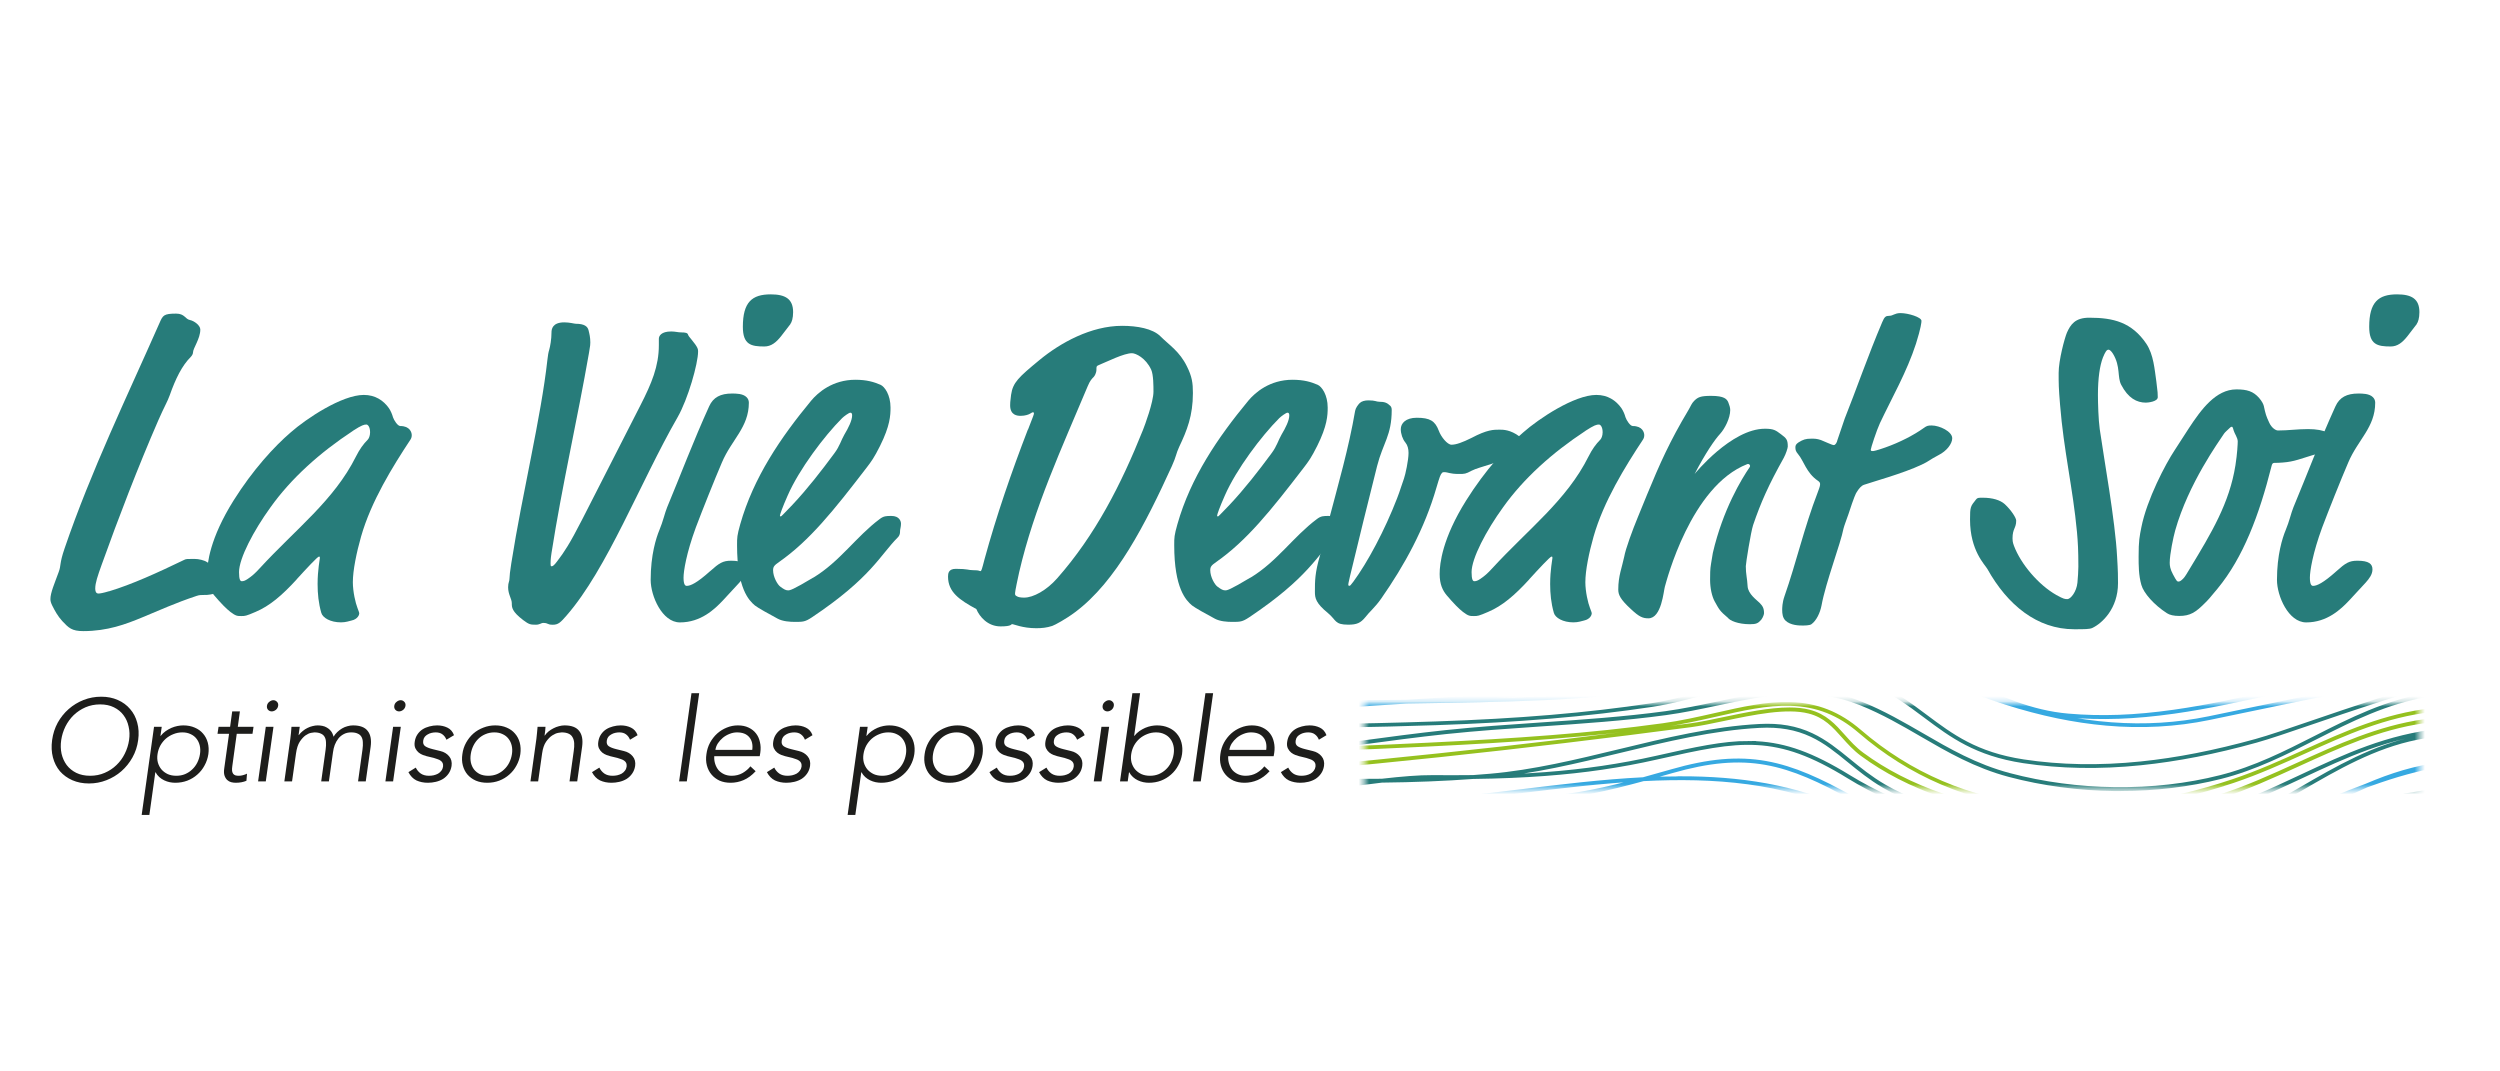 <svg width="483" height="207" viewBox="0 0 483 207" fill="none" xmlns="http://www.w3.org/2000/svg">
<mask id="mask0_15_168" style="mask-type:luminance" maskUnits="userSpaceOnUse" x="0" y="0" width="483" height="207">
<path d="M482.29 0H0V206.64H482.29V0Z" fill="white"/>
</mask>
<g mask="url(#mask0_15_168)">
<path d="M21.04 114.25C25.45 112.93 30.48 110.63 35.6 108.16C35.95 107.98 36.13 107.98 37.54 107.98C38.42 107.98 39.48 108.25 40.01 108.6C40.63 109.04 41.07 109.39 41.69 110.01C42.13 110.45 42.31 110.98 42.31 111.33C42.31 111.68 42.66 111.86 42.66 112.92C42.66 114.16 42.13 114.6 40.63 114.86C40.19 114.95 39.84 114.95 39.22 114.95C38.87 114.95 38.51 114.95 37.98 115.13C33.74 116.54 30.92 117.87 27.48 119.28C24.3 120.6 20.77 121.93 16.09 121.93C13.88 121.93 13.27 121.31 12.03 119.99C11.15 119.02 10.62 118.05 10.09 116.99C9.83 116.46 9.74 116.11 9.74 115.75C9.74 114.51 10.53 112.75 11.33 110.54C11.86 109.13 11.42 109.04 12.48 105.95C17.6 90.95 24.57 76.56 30.84 62.35C31.46 60.94 31.63 60.59 34.02 60.59C35.7 60.59 35.78 61.65 36.67 61.82C37.55 62 38.7 62.88 38.7 63.67C38.7 65.44 37.29 67.29 37.29 68.08C37.29 68.35 37.11 68.7 36.85 68.96C35.17 70.64 33.94 73.11 32.79 76.37C32.35 77.61 31.73 78.58 30.58 81.22C26.7 90.13 22.9 100.02 19.64 109.11C18.85 111.32 18.4 112.64 18.4 113.7C18.4 114.14 18.49 114.67 19.02 114.67C19.28 114.67 19.9 114.58 21.05 114.23" fill="#277C7A"/>
<path d="M57.31 111.95C54.48 115.04 52.1 117.07 49.37 118.22C47.52 119.02 47.34 119.02 46.63 119.02C45.84 119.02 45.57 119.02 44.51 118.22C43.72 117.6 42.74 116.63 41.33 114.96C40.62 114.08 40.01 112.93 40.01 110.9C40.01 108.87 40.54 104.02 45.13 96.69C48.84 90.78 52.98 86.27 56.16 83.54C59.16 80.89 66.05 76.3 70.28 76.3C72.49 76.3 74.08 77.36 75.14 78.86C75.49 79.39 75.76 80.01 75.93 80.63C76.11 81.16 76.81 82.31 77.34 82.31C79.19 82.31 79.55 83.54 79.55 84.07C79.55 84.42 79.46 84.69 79.29 84.95C75.85 90.16 71.7 96.86 69.76 103.66C68.88 106.75 68.17 110.19 68.17 112.48C68.17 114.33 68.7 116.54 69.05 117.42C69.4 118.3 69.4 118.39 69.4 118.57C69.4 118.75 69.13 119.63 67.9 119.89C67.46 119.98 66.84 120.24 65.87 120.24C63.84 120.24 62.34 119.36 62.07 118.39C61.54 116.54 61.36 114.69 61.36 112.83C61.36 110.09 61.8 108.06 61.8 107.8C61.8 107.62 61.8 107.53 61.62 107.53C61.36 107.53 59.15 109.91 57.3 111.94M68.16 83.26C61.72 87.5 56.24 92.44 52.27 98C49.01 102.5 46.18 107.88 46.18 110.53C46.18 112.03 46.44 112.29 46.71 112.29C47.06 112.29 47.33 112.2 47.86 111.85C48.65 111.32 49.27 110.79 50.15 109.82C57.21 102.14 64.54 96.67 68.77 88.2C69.48 86.79 70.18 85.82 71.06 84.93C71.24 84.75 71.5 84.22 71.5 83.52C71.5 82.46 71.06 82.02 70.79 82.02C70.35 82.02 69.91 82.11 68.14 83.26" fill="#277C7A"/>
<path d="M103.47 120.69C102.59 120.69 102.23 120.69 101.09 119.81C98.88 118.13 98.88 117.34 98.88 116.55C98.88 115.67 98.17 114.87 98.17 113.46C98.17 112.49 98.44 112.4 98.44 111.69C98.44 111.25 98.53 110.46 98.79 108.78C100.91 95.28 104.53 80.63 105.76 69.51C105.85 68.72 105.94 68.1 106.11 67.57C106.29 66.95 106.55 65.54 106.55 64.22C106.55 63.6 106.73 62.28 109.02 62.28C110.08 62.28 110.96 62.55 111.23 62.55C112.91 62.55 113.52 63.08 113.7 63.78C113.88 64.49 114.05 65.19 114.05 66.16C114.05 66.51 114.05 66.69 113.79 68.19C111.58 80.9 108.58 93.87 106.55 106.85C106.37 108 106.37 108.62 106.37 108.88C106.37 109.14 106.37 109.41 106.55 109.41C106.81 109.41 107.08 109.23 107.78 108.26C108.93 106.76 110.07 105.08 112.46 100.4L123.76 78.25C125.88 74.1 127.29 70.75 127.29 66.69V65.45C127.29 64.92 127.73 64.04 129.67 64.04C130.47 64.04 130.99 64.22 131.61 64.22C132.4 64.22 132.85 64.31 132.93 64.66C133.02 64.92 133.19 65.1 133.55 65.54C134.87 67.13 134.87 67.48 134.87 67.92C134.87 70.21 132.93 77.1 130.9 80.63C123.66 93.25 117.31 109.93 109.45 118.93C108.3 120.25 107.86 120.7 106.8 120.7C105.65 120.7 106 120.35 104.95 120.35C104.51 120.35 104.33 120.7 103.45 120.7" fill="#277C7A"/>
<path d="M137.19 110.36C138.96 108.77 139.66 108.33 141.25 108.33C143.46 108.33 144.16 108.95 144.16 110.01C144.16 110.98 143.54 111.78 142.84 112.57L139.66 116.01C138.07 117.69 135.42 120.25 131.36 120.25C127.92 120.25 125.71 115.13 125.71 112.04C125.71 107.19 126.77 103.92 127.39 102.42C128.1 100.74 128.45 99.07 128.89 98.01C131.54 91.66 133.92 85.3 137.01 78.5C137.8 76.74 139.22 76.03 141.42 76.03C142.21 76.03 143.54 76.03 144.24 76.74C144.51 77.01 144.68 77.36 144.68 77.8C144.68 82.57 141.33 84.95 139.47 89.36C138.06 92.63 135.67 98.63 134.44 101.89C132.59 106.92 132.06 110.36 132.06 111.6C132.06 113.01 132.41 113.19 132.68 113.19C133.39 113.19 134.62 112.66 137.18 110.36M152.71 62.61L150.94 64.91C149.97 66.15 149 66.94 147.67 66.94C145.11 66.94 143.52 66.59 143.52 63.14C143.52 58.37 145.29 56.87 148.9 56.87C151.73 56.87 153.23 57.75 153.23 60.31C153.23 61.46 152.97 62.25 152.7 62.6" fill="#277C7A"/>
<path d="M157.13 111.6C162.25 108.51 165.43 103.66 169.93 100.3C170.72 99.68 171.25 99.68 172.22 99.68C173.72 99.68 174.07 100.65 174.07 101.18C174.07 101.8 173.89 102.24 173.89 102.59C173.89 102.94 173.89 103.39 173.45 103.83C170.01 107.27 168.33 111.6 156.86 119.27C155.54 120.15 155.1 120.15 153.6 120.15C152.63 120.15 151.22 120.06 150.25 119.53C148.75 118.73 146.37 117.41 145.84 116.97C144.69 116 142.4 113.7 142.4 105.32C142.4 103.82 142.4 103.47 143.02 101.26C145.58 92.26 150.79 84.58 156.7 77.43C158.02 75.84 160.85 73.37 165.26 73.37C167.47 73.37 168.88 73.81 170.11 74.34C170.91 74.69 172.05 76.28 172.05 78.75C172.05 80.25 171.96 82.28 170.02 86.16C168.87 88.45 168.34 89.16 167.46 90.31C161.02 98.7 156.43 104.43 150.51 108.58C149.63 109.2 149.36 109.46 149.36 110.17C149.36 111.49 150.24 112.99 150.77 113.35C151.48 113.88 151.83 114.06 152.27 114.06C152.62 114.06 153.15 113.97 157.12 111.59M150.68 99.59C150.68 99.68 150.68 99.77 150.86 99.77C150.95 99.77 151.12 99.59 153.07 97.56C155.98 94.47 158.72 90.94 161.19 87.59C162.25 86.18 162.51 85.03 163.13 83.97C163.92 82.65 164.63 81.23 164.63 80.26C164.63 79.91 164.54 79.73 164.28 79.73C164.02 79.73 163.04 80.44 162.69 80.79C159.25 84.23 154.39 90.68 152.19 95.71C151.13 98.09 150.69 99.42 150.69 99.59" fill="#277C7A"/>
<path d="M198.61 83C199.67 80.26 199.76 80.09 199.76 79.82C199.76 79.73 199.67 79.64 199.58 79.64C199.49 79.64 199.31 79.73 199.05 79.9C198.78 80.08 198.08 80.34 197.19 80.34C196.57 80.34 195.16 80.25 195.16 78.31C195.16 78.04 195.16 77.6 195.34 76.28C195.69 73.9 196.75 72.92 200.81 69.57C204.87 66.22 210.78 62.95 216.79 62.95C219.7 62.95 222.7 63.48 224.2 64.98C225.88 66.66 227.91 67.89 229.32 70.8C230.29 72.74 230.47 73.98 230.47 75.92C230.47 80.33 229.32 83.16 227.82 86.33C227.2 87.65 227.29 88.1 226.41 90.04C221.29 101.25 215.64 112.37 207.7 118.28C205.94 119.6 203.82 120.75 203.29 120.93C202.23 121.28 201.26 121.37 200.2 121.37C197.55 121.37 195.87 120.58 195.52 120.58C195.34 120.58 195.52 121.02 193.31 121.02C190.84 121.02 189.25 119.17 188.63 117.67C185.37 115.9 183.16 114.4 183.16 111.4C183.16 110.78 183.25 109.9 184.66 109.9C187.04 109.9 187.04 110.16 188.01 110.16C189.33 110.16 189.16 110.34 189.42 110.34C189.6 110.34 189.69 110.08 190.21 108.05C192.5 99.67 195.42 91.19 198.59 82.98M212.27 70.54C211.83 70.72 211.83 70.8 211.83 71.42C211.83 72.04 211.48 72.66 211.3 72.83C210.95 73.18 210.59 73.54 210.15 74.6C205.12 86.6 199.82 97.99 196.91 110.52C196.65 111.67 196.11 114.23 196.11 114.58C196.11 114.93 196.11 115.02 196.46 115.2C196.72 115.38 197.25 115.46 197.87 115.46C199.64 115.46 202.2 114.05 204.23 111.75C211.56 103.45 216.59 93.66 220.82 83.07C221.17 82.19 222.85 77.69 222.85 75.66C222.85 74.6 222.85 72.4 222.41 71.42C221.35 69.13 219.41 68.24 218.7 68.24C217.11 68.24 214.02 69.83 212.26 70.54" fill="#277C7A"/>
<path d="M241.6 111.6C246.72 108.51 249.9 103.66 254.4 100.3C255.19 99.68 255.72 99.68 256.69 99.68C258.19 99.68 258.54 100.65 258.54 101.18C258.54 101.8 258.36 102.24 258.36 102.59C258.36 102.94 258.36 103.39 257.92 103.83C254.48 107.27 252.8 111.6 241.33 119.27C240.01 120.15 239.57 120.15 238.06 120.15C237.09 120.15 235.68 120.06 234.71 119.53C233.21 118.73 230.83 117.41 230.3 116.97C229.15 116 226.86 113.7 226.86 105.32C226.86 103.82 226.86 103.47 227.48 101.26C230.04 92.26 235.25 84.58 241.16 77.43C242.48 75.84 245.31 73.37 249.72 73.37C251.93 73.37 253.34 73.81 254.57 74.34C255.37 74.69 256.51 76.28 256.51 78.75C256.51 80.25 256.42 82.28 254.48 86.16C253.33 88.45 252.8 89.16 251.92 90.31C245.48 98.7 240.89 104.43 234.97 108.58C234.09 109.2 233.82 109.46 233.82 110.17C233.82 111.49 234.7 112.99 235.23 113.35C235.94 113.88 236.29 114.06 236.73 114.06C237.08 114.06 237.61 113.97 241.58 111.59M235.14 99.59C235.14 99.68 235.14 99.77 235.32 99.77C235.41 99.77 235.58 99.59 237.53 97.56C240.44 94.47 243.18 90.94 245.65 87.59C246.71 86.18 246.97 85.03 247.59 83.97C248.38 82.65 249.09 81.23 249.09 80.26C249.09 79.91 249 79.73 248.74 79.73C248.48 79.73 247.5 80.44 247.15 80.79C243.71 84.23 238.85 90.68 236.65 95.71C235.59 98.09 235.15 99.42 235.15 99.59" fill="#277C7A"/>
<path d="M278.58 91.39C278.31 91.66 278.14 92.1 277.52 94.21C275.23 102.15 271.34 109.21 266.84 115.66C265.6 117.42 264.63 118.13 263.75 119.28C262.87 120.34 262.16 120.69 260.48 120.69C257.83 120.69 258.19 119.81 256.6 118.48C254.22 116.54 254.04 115.57 254.04 114.33C254.04 112.21 254.04 110.71 255.01 107.36C255.36 106.12 255.36 105.68 256.69 100.65C258.54 93.59 260.57 86.62 261.81 79.38C261.9 78.85 262.34 78.23 262.69 77.88C263.04 77.53 263.66 77.35 264.37 77.35C265.78 77.35 265.87 77.62 266.49 77.62C267.46 77.62 267.99 77.8 268.61 78.41C268.79 78.59 268.88 78.85 268.88 79.2C268.88 84.14 267.2 85.55 266.05 90.06C264.29 97.12 262.52 104.18 260.84 111.24C260.49 112.74 260.49 112.83 260.49 112.92C260.49 113.01 260.49 113.18 260.67 113.18C260.85 113.18 260.94 113.09 261.46 112.39C264.2 108.68 267.55 102.42 269.93 96.24C270.55 94.65 270.73 93.86 271.25 92.45C271.51 91.74 272.13 88.92 272.13 87.51C272.13 86.72 271.95 86.01 271.51 85.48C270.98 84.86 270.63 83.8 270.63 82.92C270.63 81.77 271.6 80.71 273.72 80.71C276.28 80.71 277.25 81.33 277.96 83.18C278.4 84.41 279.64 85.92 280.43 85.92C281.31 85.92 282.55 85.48 284.31 84.6C287.31 83.01 288.55 83.01 289.69 83.01C290.4 83.01 291.81 83.01 293.57 84.33C294.36 84.95 294.36 85.48 294.36 86.27C294.36 86.54 294.01 86.8 293.74 86.98C289.77 89.63 285.97 90.07 284.3 90.95C283.15 91.57 282.98 91.57 281.83 91.57C280.06 91.57 279.8 91.22 279 91.22C278.82 91.22 278.74 91.22 278.56 91.4" fill="#277C7A"/>
<path d="M295.44 111.95C292.61 115.04 290.23 117.07 287.5 118.22C285.65 119.02 285.47 119.02 284.76 119.02C283.97 119.02 283.7 119.02 282.64 118.22C281.85 117.6 280.88 116.63 279.46 114.96C278.75 114.08 278.14 112.93 278.14 110.9C278.14 108.87 278.67 104.02 283.26 96.69C286.97 90.78 291.11 86.27 294.29 83.54C297.29 80.89 304.17 76.3 308.41 76.3C310.62 76.3 312.2 77.36 313.26 78.86C313.61 79.39 313.88 80.01 314.05 80.63C314.23 81.16 314.93 82.31 315.46 82.31C317.31 82.31 317.67 83.54 317.67 84.07C317.67 84.42 317.58 84.69 317.41 84.95C313.97 90.16 309.82 96.86 307.88 103.66C307 106.75 306.29 110.19 306.29 112.48C306.29 114.33 306.82 116.54 307.17 117.42C307.52 118.3 307.52 118.39 307.52 118.57C307.52 118.75 307.26 119.63 306.02 119.89C305.58 119.98 304.96 120.24 303.99 120.24C301.96 120.24 300.46 119.36 300.2 118.39C299.67 116.54 299.49 114.69 299.49 112.83C299.49 110.09 299.93 108.06 299.93 107.8C299.93 107.62 299.93 107.53 299.75 107.53C299.49 107.53 297.28 109.91 295.43 111.94M306.29 83.26C299.85 87.5 294.37 92.44 290.4 98C287.14 102.5 284.31 107.88 284.31 110.53C284.31 112.03 284.57 112.29 284.84 112.29C285.19 112.29 285.46 112.2 285.99 111.85C286.78 111.32 287.4 110.79 288.28 109.82C295.34 102.14 302.67 96.67 306.9 88.2C307.61 86.79 308.31 85.82 309.19 84.93C309.37 84.75 309.63 84.22 309.63 83.52C309.63 82.46 309.19 82.02 308.92 82.02C308.48 82.02 308.04 82.11 306.27 83.26" fill="#277C7A"/>
<path d="M321.67 113.27C321.4 114.17 321.03 119.46 318.47 119.46C317.41 119.46 316.71 119.2 315.12 117.7C313 115.76 312.65 114.88 312.65 113.9C312.65 111.25 313.36 109.66 313.8 107.55C314.06 106.05 315.39 102.43 316.45 99.87L318.22 95.54C320.69 89.54 322.63 85.21 326.16 79.3C326.69 78.42 326.78 77.98 327.31 77.45C328.02 76.74 328.54 76.48 330.58 76.48C333.14 76.48 333.67 77.1 333.93 77.8C334.11 78.24 334.28 78.77 334.28 79.21C334.28 80.8 333.22 82.83 332.34 83.8C331.28 84.95 329.51 87.51 327.4 91.57C327.4 91.57 334.49 82.83 340.99 82.83C342.67 82.83 343.07 83.13 344.08 83.89C345.14 84.68 345.4 84.95 345.4 86.27C345.4 86.54 345.05 87.68 344.61 88.48C341.7 93.69 340.2 97.04 338.7 101.45C338.26 102.78 337.29 108.86 337.29 109.39C337.29 110.98 337.55 111.6 337.64 113.27C337.73 114.77 339.41 115.92 339.93 116.45C340.55 117.07 340.81 117.51 340.81 118.48C340.81 118.66 340.63 119.27 340.28 119.72C339.66 120.43 339.31 120.6 338.07 120.6C335.78 120.6 334.19 119.89 333.83 119.36C332.26 118.04 332.15 117.77 331.27 116.18C330.74 115.21 330.39 113.62 330.39 112.03C330.39 111.06 330.39 109.91 330.57 108.94C330.66 108.41 330.9 106.91 330.92 106.82C332.87 98.42 336.5 92.5 338.04 90.25C338.26 89.93 337.93 89.53 337.57 89.67C326.63 93.92 321.96 112.32 321.68 113.25" fill="#277C7A"/>
<path d="M361.81 87.15C361.99 87.15 362.52 87.06 364.28 86.44C367.02 85.47 369.75 84.06 371.61 82.73C372.23 82.29 372.4 82.2 373.2 82.2C374.7 82.2 377.17 83.35 377.17 84.67C377.17 85.73 376.11 87.14 374.52 87.93C372.67 88.9 372.75 89.08 371.25 89.78C367.72 91.46 361.63 93.13 360.13 93.66C359.6 93.84 359.16 94.37 358.72 95.07C358.54 95.33 358.19 96.04 357.13 99.31C356.86 100.11 356.25 101.69 356.16 102.14C355.63 104.96 352.72 112.55 351.92 116.97C351.65 118.38 350.95 119.88 349.98 120.59C349.63 120.85 348.65 120.85 348.21 120.85C347.68 120.85 345.91 120.85 344.94 119.88C344.41 119.35 344.32 118.56 344.32 117.85C344.32 117.5 344.32 116.44 344.76 115.2C347.05 108.67 348.55 101.96 351.2 95.08C351.64 93.93 351.64 93.76 351.64 93.49C351.64 93.22 351.46 93.05 351.2 92.87C348.99 91.37 348.46 88.99 347.4 87.75C346.96 87.22 346.87 86.96 346.87 86.43C346.87 86.08 346.96 85.81 347.49 85.46C348.37 84.93 348.81 84.75 349.96 84.75C350.58 84.75 351.02 84.75 351.81 85.02C352.52 85.28 353.93 85.99 354.28 85.99C354.63 85.99 354.9 85.46 354.99 85.02L356.4 80.87C358.52 75.58 360.9 68.69 363.64 62.25C364.08 61.19 364.35 61.02 364.96 61.02C365.76 61.02 366.02 60.49 367.17 60.49C368.67 60.49 371.23 61.28 371.23 61.99C371.23 62.25 371.14 63.31 370.17 66.4C368.4 71.87 365.49 76.9 363.2 81.76C362.58 83.08 361.43 86.61 361.43 86.88C361.43 87.15 361.61 87.14 361.78 87.14" fill="#277C7A"/>
<path d="M407.35 67.56C407 67.56 406.73 68 406.29 69.06C405.67 70.65 405.32 73.12 405.32 76.3C405.32 77.8 405.41 81.07 405.67 82.92C406.46 88.48 408.67 100.66 409.02 107.54C409.2 110.36 409.2 111.51 409.2 112.66C409.2 117.6 406.11 120.43 404.26 121.31C403.73 121.57 402.76 121.57 400.73 121.57C393.58 121.57 387.84 116.89 383.96 109.92C383.52 109.13 380.61 106.39 380.61 100.39C380.61 97.92 380.7 97.83 381.76 96.51C382.03 96.16 382.2 96.16 383.08 96.16C384.93 96.16 386.43 96.6 387.32 97.4C388.56 98.55 389.53 100.05 389.53 100.58C389.53 102.08 388.82 102.08 388.82 104.02C388.82 104.29 388.82 104.73 389.09 105.43C390.41 108.96 393.85 113.02 397.3 114.96C398.71 115.75 398.98 115.75 399.42 115.75C400.04 115.75 401.19 114.34 401.36 112.57C401.45 111.42 401.54 110.45 401.54 109.48C401.54 106.3 401.45 104.8 401.27 102.77C400.48 94.3 398.71 87.06 398 78.15C397.73 74.88 397.73 74.18 397.73 72.06C397.73 69.59 398.88 65.35 399.32 64.29C400.03 62.7 400.91 61.38 403.64 61.38C408.32 61.38 411.85 62.26 414.67 66.41C416.08 68.53 416.26 71.35 416.61 73.73C416.88 75.76 416.88 76.2 416.88 76.73C416.88 77.61 414.94 77.79 414.59 77.79C412.82 77.79 411.15 76.91 409.82 74.35C409.02 72.85 409.73 70.82 408.23 68.35C407.96 67.91 407.61 67.55 407.35 67.55" fill="#277C7A"/>
<path d="M438.86 90.06C436.48 99.5 433.39 107.71 428.44 113.71C426.85 115.65 426.59 115.92 425.97 116.53C424.2 118.3 423.15 119 421.03 119C419.97 119 419.18 118.82 418.65 118.47C416.18 116.88 414.15 114.59 413.71 113C413.18 111.15 413.18 109.21 413.18 107.53C413.18 104.44 413.36 103.65 413.71 101.88C414.77 96.5 418.39 89.61 420.15 86.97L422.89 82.73C425.27 79.11 428.1 75.23 432.07 75.23C434.1 75.23 435.33 75.58 436.48 76.91C437.01 77.53 437.27 78.06 437.36 78.41C437.71 80 437.8 80.35 438.42 81.67C438.86 82.64 439.65 83.17 440.1 83.17C442.13 83.17 443.81 82.9 445.92 82.9C449.19 82.9 450.95 83.87 450.95 85.28C450.95 86.34 449.27 86.51 448.74 87.22C448.56 87.49 448.39 87.57 447.95 87.66C446.45 87.92 444.42 88.81 442.57 89.16C441.69 89.34 440.36 89.43 439.39 89.43C439.04 89.43 438.95 89.7 438.86 90.05M421.74 111.85C422.18 111.41 422.45 110.88 423.15 109.73C427.21 103.02 430.74 97.2 431.89 89.87C432.24 87.66 432.33 85.72 432.33 85.28C432.33 84.57 431.71 83.78 431.54 83.16C431.36 82.45 431.27 82.45 431.19 82.45C431.11 82.45 431.01 82.45 430.75 82.71C430.4 83.06 429.87 83.5 429.69 83.77C428.72 85.27 422.81 93.39 420.25 102.48C419.9 103.71 419.19 107.07 419.19 108.74C419.19 109.27 419.28 109.98 419.81 110.95C420.52 112.27 420.6 112.36 420.87 112.36C421.14 112.36 421.4 112.18 421.75 111.83" fill="#277C7A"/>
<path d="M451.39 110.36C453.16 108.77 453.86 108.33 455.45 108.33C457.66 108.33 458.36 108.95 458.36 110.01C458.36 110.98 457.74 111.78 457.04 112.57L453.86 116.01C452.27 117.69 449.62 120.25 445.56 120.25C442.12 120.25 439.91 115.13 439.91 112.04C439.91 107.19 440.97 103.92 441.59 102.42C442.3 100.74 442.65 99.07 443.09 98.01C445.74 91.66 448.12 85.3 451.21 78.5C452.01 76.74 453.42 76.03 455.63 76.03C456.42 76.03 457.75 76.03 458.45 76.74C458.72 77.01 458.89 77.36 458.89 77.8C458.89 82.57 455.54 84.95 453.68 89.36C452.27 92.63 449.88 98.63 448.65 101.89C446.8 106.92 446.27 110.36 446.27 111.6C446.27 113.01 446.62 113.19 446.89 113.19C447.6 113.19 448.83 112.66 451.39 110.36ZM466.92 62.61L465.15 64.91C464.18 66.15 463.21 66.94 461.88 66.94C459.32 66.94 457.73 66.59 457.73 63.14C457.73 58.37 459.5 56.87 463.11 56.87C465.93 56.87 467.43 57.75 467.43 60.31C467.43 61.46 467.17 62.25 466.9 62.6" fill="#277C7A"/>
</g>
<path d="M24.938 142.984C25.073 142.068 25.043 141.197 24.848 140.371C24.667 139.53 24.337 138.794 23.856 138.163C23.39 137.532 22.775 137.029 22.009 136.653C21.258 136.278 20.372 136.09 19.35 136.09C18.329 136.09 17.383 136.278 16.511 136.653C15.655 137.029 14.897 137.532 14.236 138.163C13.59 138.794 13.057 139.53 12.636 140.371C12.231 141.197 11.96 142.068 11.825 142.984C11.69 143.901 11.713 144.779 11.893 145.62C12.088 146.446 12.418 147.175 12.884 147.806C13.365 148.437 13.98 148.94 14.732 149.315C15.498 149.691 16.391 149.879 17.413 149.879C18.434 149.879 19.373 149.691 20.229 149.315C21.1 148.94 21.858 148.437 22.504 147.806C23.165 147.175 23.698 146.446 24.104 145.62C24.525 144.779 24.802 143.901 24.938 142.984ZM26.695 142.984C26.53 144.201 26.162 145.32 25.591 146.341C25.02 147.363 24.307 148.249 23.451 149C22.61 149.736 21.648 150.314 20.567 150.735C19.5 151.155 18.374 151.366 17.187 151.366C16.001 151.366 14.927 151.155 13.966 150.735C13.019 150.314 12.223 149.736 11.577 149C10.947 148.249 10.496 147.363 10.226 146.341C9.955 145.32 9.903 144.201 10.068 142.984C10.233 141.768 10.594 140.649 11.149 139.627C11.72 138.606 12.426 137.727 13.267 136.991C14.123 136.24 15.085 135.655 16.151 135.234C17.232 134.813 18.366 134.603 19.553 134.603C20.739 134.603 21.806 134.813 22.752 135.234C23.713 135.655 24.509 136.24 25.14 136.991C25.786 137.727 26.244 138.606 26.515 139.627C26.8 140.649 26.86 141.768 26.695 142.984ZM38.636 145.688C38.726 145.102 38.711 144.554 38.59 144.043C38.47 143.533 38.26 143.09 37.96 142.714C37.674 142.339 37.299 142.046 36.833 141.835C36.383 141.61 35.849 141.497 35.233 141.497C34.618 141.497 34.039 141.61 33.499 141.835C32.958 142.046 32.47 142.339 32.034 142.714C31.614 143.09 31.261 143.533 30.975 144.043C30.705 144.554 30.525 145.102 30.435 145.688C30.345 146.274 30.367 146.822 30.502 147.333C30.652 147.843 30.885 148.286 31.201 148.662C31.531 149.037 31.937 149.338 32.417 149.563C32.898 149.773 33.446 149.879 34.062 149.879C34.678 149.879 35.241 149.773 35.752 149.563C36.277 149.338 36.736 149.037 37.126 148.662C37.532 148.286 37.862 147.843 38.117 147.333C38.373 146.822 38.545 146.274 38.636 145.688ZM29.759 140.416H31.246L30.998 142.173H31.043C31.328 141.813 31.651 141.505 32.012 141.25C32.387 140.994 32.763 140.784 33.138 140.619C33.529 140.454 33.919 140.333 34.31 140.258C34.7 140.183 35.068 140.146 35.414 140.146C36.24 140.146 36.976 140.288 37.622 140.574C38.267 140.844 38.801 141.227 39.221 141.723C39.657 142.218 39.965 142.804 40.145 143.48C40.325 144.156 40.363 144.892 40.258 145.688C40.138 146.484 39.89 147.22 39.514 147.896C39.154 148.572 38.688 149.158 38.117 149.653C37.562 150.149 36.916 150.539 36.18 150.825C35.459 151.095 34.685 151.23 33.859 151.23C33.514 151.23 33.153 151.193 32.778 151.118C32.417 151.043 32.064 150.922 31.719 150.757C31.373 150.592 31.058 150.382 30.773 150.126C30.487 149.871 30.247 149.563 30.052 149.203H30.006L28.858 157.449H27.37L29.759 140.416ZM48.781 141.768H45.74L44.884 147.986C44.824 148.377 44.809 148.699 44.839 148.955C44.884 149.195 44.959 149.383 45.064 149.518C45.184 149.653 45.334 149.751 45.514 149.811C45.71 149.856 45.92 149.879 46.145 149.879C46.401 149.879 46.664 149.841 46.934 149.766C47.219 149.691 47.482 149.593 47.722 149.473L47.61 150.847C47.009 151.103 46.318 151.23 45.537 151.23C45.252 151.23 44.959 151.193 44.658 151.118C44.373 151.043 44.118 150.9 43.892 150.69C43.667 150.479 43.494 150.194 43.374 149.833C43.254 149.473 43.239 149 43.329 148.414L44.253 141.768H42.022L42.225 140.416H44.456L44.861 137.442H46.348L45.943 140.416H48.984L48.781 141.768ZM53.739 136.361C53.694 136.676 53.543 136.939 53.288 137.149C53.033 137.344 52.77 137.442 52.499 137.442C52.229 137.442 51.996 137.344 51.801 137.149C51.606 136.939 51.531 136.676 51.576 136.361C51.621 136.045 51.771 135.79 52.026 135.595C52.282 135.384 52.545 135.279 52.815 135.279C53.085 135.279 53.318 135.384 53.513 135.595C53.709 135.79 53.784 136.045 53.739 136.361ZM51.35 150.96H49.864L51.35 140.416H52.837L51.35 150.96ZM56.087 142.759C56.147 142.369 56.192 141.978 56.222 141.588C56.252 141.197 56.282 140.806 56.312 140.416H57.912L57.687 142.016H57.732C57.957 141.715 58.212 141.452 58.498 141.227C58.783 140.987 59.084 140.791 59.399 140.641C59.729 140.476 60.06 140.356 60.39 140.281C60.736 140.191 61.066 140.146 61.382 140.146C61.667 140.146 61.967 140.176 62.283 140.236C62.598 140.296 62.891 140.408 63.161 140.574C63.447 140.724 63.702 140.942 63.928 141.227C64.153 141.512 64.326 141.88 64.446 142.331C64.641 142.001 64.881 141.7 65.167 141.43C65.452 141.159 65.76 140.927 66.09 140.731C66.421 140.536 66.766 140.393 67.127 140.303C67.487 140.198 67.848 140.146 68.208 140.146C69.56 140.146 70.506 140.506 71.047 141.227C71.603 141.933 71.79 142.947 71.61 144.269L70.664 150.96H69.177L70.033 144.809C70.108 144.269 70.131 143.795 70.101 143.39C70.086 142.984 69.996 142.639 69.83 142.354C69.665 142.068 69.417 141.858 69.087 141.723C68.772 141.572 68.358 141.497 67.848 141.497C67.292 141.497 66.811 141.61 66.406 141.835C66 142.046 65.655 142.331 65.369 142.691C65.084 143.052 64.851 143.465 64.671 143.931C64.506 144.381 64.393 144.854 64.333 145.35L63.544 150.96H62.057L62.914 144.809C62.989 144.269 63.011 143.795 62.981 143.39C62.966 142.984 62.876 142.639 62.711 142.354C62.546 142.068 62.298 141.858 61.967 141.723C61.652 141.572 61.239 141.497 60.728 141.497C60.638 141.497 60.428 141.527 60.097 141.588C59.767 141.648 59.407 141.813 59.016 142.083C58.641 142.354 58.273 142.759 57.912 143.3C57.567 143.841 57.326 144.592 57.191 145.553L56.425 150.96H54.938L56.087 142.759ZM78.337 136.361C78.292 136.676 78.142 136.939 77.886 137.149C77.631 137.344 77.368 137.442 77.098 137.442C76.827 137.442 76.595 137.344 76.399 137.149C76.204 136.939 76.129 136.676 76.174 136.361C76.219 136.045 76.369 135.79 76.625 135.595C76.88 135.384 77.143 135.279 77.413 135.279C77.683 135.279 77.916 135.384 78.112 135.595C78.307 135.79 78.382 136.045 78.337 136.361ZM75.949 150.96H74.462L75.949 140.416H77.436L75.949 150.96ZM86.25 142.917C86.085 142.481 85.83 142.136 85.484 141.88C85.154 141.625 84.718 141.497 84.177 141.497C83.922 141.497 83.659 141.527 83.389 141.588C83.118 141.648 82.871 141.745 82.645 141.88C82.42 142.001 82.225 142.158 82.06 142.354C81.909 142.549 81.812 142.789 81.767 143.074C81.692 143.57 81.812 143.931 82.127 144.156C82.443 144.381 82.938 144.576 83.614 144.742L85.079 145.102C85.785 145.267 86.348 145.605 86.768 146.116C87.189 146.612 87.347 147.235 87.242 147.986C87.151 148.557 86.956 149.052 86.656 149.473C86.37 149.879 86.017 150.217 85.597 150.487C85.176 150.742 84.711 150.93 84.2 151.05C83.689 151.17 83.179 151.23 82.668 151.23C81.857 151.23 81.121 151.08 80.46 150.78C79.814 150.464 79.296 149.931 78.905 149.18L80.325 148.301C80.565 148.782 80.888 149.165 81.294 149.45C81.714 149.736 82.24 149.879 82.871 149.879C83.171 149.879 83.472 149.849 83.772 149.788C84.087 149.713 84.373 149.608 84.628 149.473C84.883 149.323 85.094 149.135 85.259 148.91C85.439 148.684 85.552 148.422 85.597 148.121C85.627 147.851 85.604 147.626 85.529 147.445C85.454 147.265 85.334 147.115 85.169 146.995C85.004 146.86 84.801 146.754 84.56 146.679C84.335 146.589 84.087 146.507 83.817 146.431L82.42 146.094C82.24 146.048 82.007 145.973 81.722 145.868C81.436 145.763 81.158 145.605 80.888 145.395C80.633 145.185 80.422 144.914 80.257 144.584C80.092 144.239 80.047 143.818 80.122 143.322C80.197 142.782 80.37 142.308 80.64 141.903C80.911 141.497 81.241 141.167 81.632 140.912C82.037 140.656 82.48 140.469 82.961 140.348C83.457 140.213 83.952 140.146 84.448 140.146C85.184 140.146 85.845 140.288 86.43 140.574C87.031 140.859 87.459 141.347 87.715 142.038L86.25 142.917ZM98.907 145.688C98.997 145.102 98.982 144.554 98.862 144.043C98.742 143.533 98.532 143.09 98.231 142.714C97.946 142.339 97.57 142.046 97.105 141.835C96.654 141.61 96.121 141.497 95.505 141.497C94.889 141.497 94.319 141.61 93.793 141.835C93.282 142.046 92.832 142.339 92.441 142.714C92.05 143.09 91.728 143.533 91.472 144.043C91.217 144.554 91.044 145.102 90.954 145.688C90.864 146.274 90.871 146.822 90.977 147.333C91.097 147.843 91.299 148.286 91.585 148.662C91.885 149.037 92.261 149.338 92.711 149.563C93.177 149.773 93.718 149.879 94.334 149.879C94.949 149.879 95.513 149.773 96.023 149.563C96.549 149.338 97.007 149.037 97.398 148.662C97.803 148.286 98.134 147.843 98.389 147.333C98.644 146.822 98.817 146.274 98.907 145.688ZM100.529 145.688C100.409 146.484 100.161 147.22 99.786 147.896C99.425 148.572 98.96 149.158 98.389 149.653C97.833 150.149 97.187 150.539 96.451 150.825C95.73 151.095 94.957 151.23 94.131 151.23C93.32 151.23 92.591 151.095 91.945 150.825C91.299 150.539 90.759 150.149 90.323 149.653C89.903 149.158 89.602 148.572 89.422 147.896C89.242 147.22 89.212 146.484 89.332 145.688C89.437 144.892 89.677 144.156 90.053 143.48C90.428 142.804 90.894 142.218 91.45 141.723C92.02 141.227 92.666 140.844 93.387 140.574C94.108 140.288 94.874 140.146 95.685 140.146C96.511 140.146 97.247 140.288 97.893 140.574C98.539 140.844 99.072 141.227 99.493 141.723C99.928 142.218 100.236 142.804 100.417 143.48C100.597 144.156 100.634 144.892 100.529 145.688ZM105.391 140.416C105.376 140.701 105.353 140.987 105.323 141.272C105.293 141.542 105.255 141.82 105.21 142.106H105.255C105.451 141.82 105.691 141.557 105.976 141.317C106.277 141.077 106.592 140.874 106.923 140.709C107.268 140.529 107.621 140.393 107.982 140.303C108.357 140.198 108.718 140.146 109.063 140.146C110.415 140.146 111.361 140.506 111.902 141.227C112.458 141.933 112.645 142.947 112.465 144.269L111.519 150.96H110.032L110.843 145.125C110.933 144.539 110.963 144.021 110.933 143.57C110.903 143.12 110.798 142.744 110.618 142.444C110.452 142.128 110.197 141.895 109.852 141.745C109.506 141.58 109.056 141.497 108.5 141.497C108.425 141.497 108.207 141.527 107.846 141.588C107.501 141.648 107.118 141.813 106.697 142.083C106.277 142.354 105.879 142.759 105.503 143.3C105.128 143.841 104.872 144.592 104.737 145.553L103.971 150.96H102.484L103.633 142.737C103.678 142.451 103.716 142.091 103.746 141.655C103.791 141.22 103.829 140.806 103.859 140.416H105.391ZM121.717 142.917C121.552 142.481 121.297 142.136 120.951 141.88C120.621 141.625 120.185 141.497 119.645 141.497C119.389 141.497 119.126 141.527 118.856 141.588C118.586 141.648 118.338 141.745 118.113 141.88C117.887 142.001 117.692 142.158 117.527 142.354C117.377 142.549 117.279 142.789 117.234 143.074C117.159 143.57 117.279 143.931 117.594 144.156C117.91 144.381 118.405 144.576 119.081 144.742L120.546 145.102C121.252 145.267 121.815 145.605 122.236 146.116C122.656 146.612 122.814 147.235 122.709 147.986C122.619 148.557 122.423 149.052 122.123 149.473C121.837 149.879 121.485 150.217 121.064 150.487C120.643 150.742 120.178 150.93 119.667 151.05C119.156 151.17 118.646 151.23 118.135 151.23C117.324 151.23 116.588 151.08 115.927 150.78C115.281 150.464 114.763 149.931 114.373 149.18L115.792 148.301C116.032 148.782 116.355 149.165 116.761 149.45C117.181 149.736 117.707 149.879 118.338 149.879C118.638 149.879 118.939 149.849 119.239 149.788C119.554 149.713 119.84 149.608 120.095 149.473C120.351 149.323 120.561 149.135 120.726 148.91C120.906 148.684 121.019 148.422 121.064 148.121C121.094 147.851 121.071 147.626 120.996 147.445C120.921 147.265 120.801 147.115 120.636 146.995C120.471 146.86 120.268 146.754 120.028 146.679C119.802 146.589 119.554 146.507 119.284 146.431L117.887 146.094C117.707 146.048 117.474 145.973 117.189 145.868C116.903 145.763 116.626 145.605 116.355 145.395C116.1 145.185 115.89 144.914 115.724 144.584C115.559 144.239 115.514 143.818 115.589 143.322C115.664 142.782 115.837 142.308 116.107 141.903C116.378 141.497 116.708 141.167 117.099 140.912C117.504 140.656 117.947 140.469 118.428 140.348C118.924 140.213 119.419 140.146 119.915 140.146C120.651 140.146 121.312 140.288 121.898 140.574C122.498 140.859 122.926 141.347 123.182 142.038L121.717 142.917ZM132.692 150.96H131.205L133.593 133.927H135.08L132.692 150.96ZM145.336 144.877C145.472 143.871 145.284 143.059 144.773 142.444C144.262 141.813 143.466 141.497 142.385 141.497C141.904 141.497 141.424 141.595 140.943 141.79C140.477 141.971 140.049 142.218 139.659 142.534C139.283 142.849 138.96 143.21 138.69 143.615C138.435 144.021 138.277 144.441 138.217 144.877H145.336ZM137.992 146.094C137.962 146.619 138.022 147.115 138.172 147.58C138.322 148.046 138.54 148.452 138.825 148.797C139.126 149.128 139.486 149.39 139.907 149.586C140.342 149.781 140.823 149.879 141.349 149.879C142.145 149.879 142.858 149.698 143.489 149.338C144.12 148.962 144.615 148.534 144.976 148.054L145.99 149C145.254 149.796 144.48 150.367 143.669 150.712C142.858 151.058 142.017 151.23 141.146 151.23C140.365 151.23 139.659 151.095 139.028 150.825C138.412 150.539 137.894 150.149 137.473 149.653C137.053 149.158 136.752 148.572 136.572 147.896C136.392 147.22 136.362 146.484 136.482 145.688C136.587 144.892 136.82 144.156 137.18 143.48C137.556 142.804 138.014 142.218 138.555 141.723C139.111 141.227 139.726 140.844 140.402 140.574C141.093 140.288 141.814 140.146 142.565 140.146C143.361 140.146 144.052 140.288 144.638 140.574C145.239 140.859 145.719 141.242 146.08 141.723C146.44 142.188 146.688 142.744 146.823 143.39C146.974 144.021 146.996 144.697 146.891 145.418L146.778 146.094H137.992ZM155.512 142.917C155.347 142.481 155.092 142.136 154.746 141.88C154.416 141.625 153.98 141.497 153.44 141.497C153.184 141.497 152.921 141.527 152.651 141.588C152.381 141.648 152.133 141.745 151.908 141.88C151.682 142.001 151.487 142.158 151.322 142.354C151.172 142.549 151.074 142.789 151.029 143.074C150.954 143.57 151.074 143.931 151.389 144.156C151.705 144.381 152.2 144.576 152.876 144.742L154.341 145.102C155.047 145.267 155.61 145.605 156.031 146.116C156.451 146.612 156.609 147.235 156.504 147.986C156.414 148.557 156.218 149.052 155.918 149.473C155.632 149.879 155.28 150.217 154.859 150.487C154.438 150.742 153.973 150.93 153.462 151.05C152.951 151.17 152.441 151.23 151.93 151.23C151.119 151.23 150.383 151.08 149.722 150.78C149.076 150.464 148.558 149.931 148.168 149.18L149.587 148.301C149.827 148.782 150.15 149.165 150.556 149.45C150.976 149.736 151.502 149.879 152.133 149.879C152.433 149.879 152.734 149.849 153.034 149.788C153.349 149.713 153.635 149.608 153.89 149.473C154.146 149.323 154.356 149.135 154.521 148.91C154.701 148.684 154.814 148.422 154.859 148.121C154.889 147.851 154.866 147.626 154.791 147.445C154.716 147.265 154.596 147.115 154.431 146.995C154.266 146.86 154.063 146.754 153.823 146.679C153.597 146.589 153.349 146.507 153.079 146.431L151.682 146.094C151.502 146.048 151.269 145.973 150.984 145.868C150.698 145.763 150.421 145.605 150.15 145.395C149.895 145.185 149.685 144.914 149.519 144.584C149.354 144.239 149.309 143.818 149.384 143.322C149.459 142.782 149.632 142.308 149.902 141.903C150.173 141.497 150.503 141.167 150.894 140.912C151.299 140.656 151.742 140.469 152.223 140.348C152.719 140.213 153.214 140.146 153.71 140.146C154.446 140.146 155.107 140.288 155.693 140.574C156.293 140.859 156.721 141.347 156.977 142.038L155.512 142.917ZM175.026 145.688C175.116 145.102 175.101 144.554 174.981 144.043C174.86 143.533 174.65 143.09 174.35 142.714C174.064 142.339 173.689 142.046 173.223 141.835C172.773 141.61 172.239 141.497 171.624 141.497C171.008 141.497 170.429 141.61 169.889 141.835C169.348 142.046 168.86 142.339 168.424 142.714C168.004 143.09 167.651 143.533 167.365 144.043C167.095 144.554 166.915 145.102 166.825 145.688C166.735 146.274 166.757 146.822 166.892 147.333C167.042 147.843 167.275 148.286 167.591 148.662C167.921 149.037 168.327 149.338 168.807 149.563C169.288 149.773 169.836 149.879 170.452 149.879C171.068 149.879 171.631 149.773 172.142 149.563C172.667 149.338 173.126 149.037 173.516 148.662C173.922 148.286 174.252 147.843 174.507 147.333C174.763 146.822 174.935 146.274 175.026 145.688ZM166.149 140.416H167.636L167.388 142.173H167.433C167.718 141.813 168.041 141.505 168.402 141.25C168.777 140.994 169.153 140.784 169.528 140.619C169.919 140.454 170.309 140.333 170.7 140.258C171.09 140.183 171.458 140.146 171.804 140.146C172.63 140.146 173.366 140.288 174.012 140.574C174.658 140.844 175.191 141.227 175.611 141.723C176.047 142.218 176.355 142.804 176.535 143.48C176.715 144.156 176.753 144.892 176.648 145.688C176.528 146.484 176.28 147.22 175.904 147.896C175.544 148.572 175.078 149.158 174.507 149.653C173.952 150.149 173.306 150.539 172.57 150.825C171.849 151.095 171.075 151.23 170.249 151.23C169.904 151.23 169.543 151.193 169.168 151.118C168.807 151.043 168.454 150.922 168.109 150.757C167.763 150.592 167.448 150.382 167.163 150.126C166.877 149.871 166.637 149.563 166.442 149.203H166.397L165.248 157.449H163.761L166.149 140.416ZM188.213 145.688C188.303 145.102 188.288 144.554 188.168 144.043C188.048 143.533 187.838 143.09 187.537 142.714C187.252 142.339 186.876 142.046 186.411 141.835C185.96 141.61 185.427 141.497 184.811 141.497C184.195 141.497 183.624 141.61 183.099 141.835C182.588 142.046 182.137 142.339 181.747 142.714C181.356 143.09 181.033 143.533 180.778 144.043C180.523 144.554 180.35 145.102 180.26 145.688C180.17 146.274 180.177 146.822 180.282 147.333C180.403 147.843 180.605 148.286 180.891 148.662C181.191 149.037 181.567 149.338 182.017 149.563C182.483 149.773 183.024 149.879 183.639 149.879C184.255 149.879 184.819 149.773 185.329 149.563C185.855 149.338 186.313 149.037 186.704 148.662C187.109 148.286 187.44 147.843 187.695 147.333C187.95 146.822 188.123 146.274 188.213 145.688ZM189.835 145.688C189.715 146.484 189.467 147.22 189.092 147.896C188.731 148.572 188.266 149.158 187.695 149.653C187.139 150.149 186.493 150.539 185.757 150.825C185.036 151.095 184.263 151.23 183.437 151.23C182.626 151.23 181.897 151.095 181.251 150.825C180.605 150.539 180.065 150.149 179.629 149.653C179.209 149.158 178.908 148.572 178.728 147.896C178.548 147.22 178.518 146.484 178.638 145.688C178.743 144.892 178.983 144.156 179.359 143.48C179.734 142.804 180.2 142.218 180.756 141.723C181.326 141.227 181.972 140.844 182.693 140.574C183.414 140.288 184.18 140.146 184.991 140.146C185.817 140.146 186.553 140.288 187.199 140.574C187.845 140.844 188.378 141.227 188.799 141.723C189.234 142.218 189.542 142.804 189.723 143.48C189.903 144.156 189.94 144.892 189.835 145.688ZM198.504 142.917C198.339 142.481 198.084 142.136 197.738 141.88C197.408 141.625 196.972 141.497 196.431 141.497C196.176 141.497 195.913 141.527 195.643 141.588C195.372 141.648 195.125 141.745 194.899 141.88C194.674 142.001 194.479 142.158 194.314 142.354C194.163 142.549 194.066 142.789 194.021 143.074C193.946 143.57 194.066 143.931 194.381 144.156C194.697 144.381 195.192 144.576 195.868 144.742L197.333 145.102C198.039 145.267 198.602 145.605 199.022 146.116C199.443 146.612 199.601 147.235 199.495 147.986C199.405 148.557 199.21 149.052 198.91 149.473C198.624 149.879 198.271 150.217 197.851 150.487C197.43 150.742 196.965 150.93 196.454 151.05C195.943 151.17 195.433 151.23 194.922 151.23C194.111 151.23 193.375 151.08 192.714 150.78C192.068 150.464 191.55 149.931 191.159 149.18L192.579 148.301C192.819 148.782 193.142 149.165 193.548 149.45C193.968 149.736 194.494 149.879 195.125 149.879C195.425 149.879 195.725 149.849 196.026 149.788C196.341 149.713 196.627 149.608 196.882 149.473C197.137 149.323 197.348 149.135 197.513 148.91C197.693 148.684 197.806 148.422 197.851 148.121C197.881 147.851 197.858 147.626 197.783 147.445C197.708 147.265 197.588 147.115 197.423 146.995C197.257 146.86 197.055 146.754 196.814 146.679C196.589 146.589 196.341 146.507 196.071 146.431L194.674 146.094C194.494 146.048 194.261 145.973 193.976 145.868C193.69 145.763 193.412 145.605 193.142 145.395C192.887 145.185 192.676 144.914 192.511 144.584C192.346 144.239 192.301 143.818 192.376 143.322C192.451 142.782 192.624 142.308 192.894 141.903C193.165 141.497 193.495 141.167 193.885 140.912C194.291 140.656 194.734 140.469 195.215 140.348C195.71 140.213 196.206 140.146 196.702 140.146C197.438 140.146 198.099 140.288 198.684 140.574C199.285 140.859 199.713 141.347 199.969 142.038L198.504 142.917ZM208.097 142.917C207.932 142.481 207.676 142.136 207.331 141.88C207.001 141.625 206.565 141.497 206.024 141.497C205.769 141.497 205.506 141.527 205.236 141.588C204.965 141.648 204.718 141.745 204.492 141.88C204.267 142.001 204.072 142.158 203.906 142.354C203.756 142.549 203.659 142.789 203.614 143.074C203.538 143.57 203.659 143.931 203.974 144.156C204.289 144.381 204.785 144.576 205.461 144.742L206.925 145.102C207.631 145.267 208.195 145.605 208.615 146.116C209.036 146.612 209.193 147.235 209.088 147.986C208.998 148.557 208.803 149.052 208.503 149.473C208.217 149.879 207.864 150.217 207.444 150.487C207.023 150.742 206.557 150.93 206.047 151.05C205.536 151.17 205.025 151.23 204.515 151.23C203.704 151.23 202.968 151.08 202.307 150.78C201.661 150.464 201.143 149.931 200.752 149.18L202.172 148.301C202.412 148.782 202.735 149.165 203.14 149.45C203.561 149.736 204.087 149.879 204.718 149.879C205.018 149.879 205.318 149.849 205.619 149.788C205.934 149.713 206.22 149.608 206.475 149.473C206.73 149.323 206.94 149.135 207.106 148.91C207.286 148.684 207.399 148.422 207.444 148.121C207.474 147.851 207.451 147.626 207.376 147.445C207.301 147.265 207.181 147.115 207.016 146.995C206.85 146.86 206.648 146.754 206.407 146.679C206.182 146.589 205.934 146.507 205.664 146.431L204.267 146.094C204.087 146.048 203.854 145.973 203.568 145.868C203.283 145.763 203.005 145.605 202.735 145.395C202.48 145.185 202.269 144.914 202.104 144.584C201.939 144.239 201.894 143.818 201.969 143.322C202.044 142.782 202.217 142.308 202.487 141.903C202.757 141.497 203.088 141.167 203.478 140.912C203.884 140.656 204.327 140.469 204.808 140.348C205.303 140.213 205.799 140.146 206.295 140.146C207.031 140.146 207.691 140.288 208.277 140.574C208.878 140.859 209.306 141.347 209.561 142.038L208.097 142.917ZM215.189 136.361C215.144 136.676 214.994 136.939 214.738 137.149C214.483 137.344 214.22 137.442 213.95 137.442C213.68 137.442 213.447 137.344 213.251 137.149C213.056 136.939 212.981 136.676 213.026 136.361C213.071 136.045 213.221 135.79 213.477 135.595C213.732 135.384 213.995 135.279 214.265 135.279C214.536 135.279 214.768 135.384 214.964 135.595C215.159 135.79 215.234 136.045 215.189 136.361ZM212.801 150.96H211.314L212.801 140.416H214.288L212.801 150.96ZM226.752 145.688C226.842 145.102 226.827 144.554 226.707 144.043C226.587 143.533 226.377 143.09 226.076 142.714C225.791 142.339 225.415 142.046 224.95 141.835C224.499 141.61 223.966 141.497 223.35 141.497C222.734 141.497 222.156 141.61 221.615 141.835C221.075 142.046 220.586 142.339 220.151 142.714C219.73 143.09 219.377 143.533 219.092 144.043C218.822 144.554 218.641 145.102 218.551 145.688C218.461 146.274 218.484 146.822 218.619 147.333C218.769 147.843 219.002 148.286 219.317 148.662C219.648 149.037 220.053 149.338 220.534 149.563C221.015 149.773 221.563 149.879 222.179 149.879C222.794 149.879 223.358 149.773 223.868 149.563C224.394 149.338 224.852 149.037 225.243 148.662C225.648 148.286 225.979 147.843 226.234 147.333C226.489 146.822 226.662 146.274 226.752 145.688ZM218.777 133.927H220.264L219.115 142.173H219.16C219.445 141.813 219.768 141.505 220.128 141.25C220.504 140.994 220.879 140.784 221.255 140.619C221.645 140.454 222.036 140.333 222.426 140.258C222.817 140.183 223.185 140.146 223.53 140.146C224.357 140.146 225.092 140.288 225.738 140.574C226.384 140.844 226.917 141.227 227.338 141.723C227.774 142.218 228.081 142.804 228.262 143.48C228.442 144.156 228.479 144.892 228.374 145.688C228.254 146.484 228.006 147.22 227.631 147.896C227.27 148.572 226.805 149.158 226.234 149.653C225.678 150.149 225.032 150.539 224.296 150.825C223.575 151.095 222.802 151.23 221.976 151.23C221.63 151.23 221.27 151.193 220.894 151.118C220.534 151.043 220.181 150.922 219.835 150.757C219.49 150.592 219.175 150.382 218.889 150.126C218.604 149.871 218.364 149.563 218.168 149.203H218.123L217.875 150.96H216.388L218.777 133.927ZM231.987 150.96H230.5L232.888 133.927H234.375L231.987 150.96ZM244.631 144.877C244.766 143.871 244.579 143.059 244.068 142.444C243.557 141.813 242.761 141.497 241.68 141.497C241.199 141.497 240.718 141.595 240.238 141.79C239.772 141.971 239.344 142.218 238.954 142.534C238.578 142.849 238.255 143.21 237.985 143.615C237.729 144.021 237.572 144.441 237.512 144.877H244.631ZM237.286 146.094C237.256 146.619 237.316 147.115 237.467 147.58C237.617 148.046 237.835 148.452 238.12 148.797C238.42 149.128 238.781 149.39 239.201 149.586C239.637 149.781 240.118 149.879 240.643 149.879C241.439 149.879 242.153 149.698 242.784 149.338C243.415 148.962 243.91 148.534 244.271 148.054L245.285 149C244.549 149.796 243.775 150.367 242.964 150.712C242.153 151.058 241.312 151.23 240.441 151.23C239.66 151.23 238.954 151.095 238.323 150.825C237.707 150.539 237.189 150.149 236.768 149.653C236.348 149.158 236.047 148.572 235.867 147.896C235.687 147.22 235.657 146.484 235.777 145.688C235.882 144.892 236.115 144.156 236.475 143.48C236.851 142.804 237.309 142.218 237.85 141.723C238.405 141.227 239.021 140.844 239.697 140.574C240.388 140.288 241.109 140.146 241.86 140.146C242.656 140.146 243.347 140.288 243.933 140.574C244.534 140.859 245.014 141.242 245.375 141.723C245.735 142.188 245.983 142.744 246.118 143.39C246.268 144.021 246.291 144.697 246.186 145.418L246.073 146.094H237.286ZM254.807 142.917C254.642 142.481 254.387 142.136 254.041 141.88C253.711 141.625 253.275 141.497 252.734 141.497C252.479 141.497 252.216 141.527 251.946 141.588C251.675 141.648 251.428 141.745 251.202 141.88C250.977 142.001 250.782 142.158 250.617 142.354C250.466 142.549 250.369 142.789 250.324 143.074C250.249 143.57 250.369 143.931 250.684 144.156C251 144.381 251.495 144.576 252.171 144.742L253.636 145.102C254.342 145.267 254.905 145.605 255.325 146.116C255.746 146.612 255.904 147.235 255.798 147.986C255.708 148.557 255.513 149.052 255.213 149.473C254.927 149.879 254.574 150.217 254.154 150.487C253.733 150.742 253.268 150.93 252.757 151.05C252.246 151.17 251.736 151.23 251.225 151.23C250.414 151.23 249.678 151.08 249.017 150.78C248.371 150.464 247.853 149.931 247.462 149.18L248.882 148.301C249.122 148.782 249.445 149.165 249.851 149.45C250.271 149.736 250.797 149.879 251.428 149.879C251.728 149.879 252.028 149.849 252.329 149.788C252.644 149.713 252.93 149.608 253.185 149.473C253.44 149.323 253.651 149.135 253.816 148.91C253.996 148.684 254.109 148.422 254.154 148.121C254.184 147.851 254.161 147.626 254.086 147.445C254.011 147.265 253.891 147.115 253.726 146.995C253.56 146.86 253.358 146.754 253.117 146.679C252.892 146.589 252.644 146.507 252.374 146.431L250.977 146.094C250.797 146.048 250.564 145.973 250.279 145.868C249.993 145.763 249.715 145.605 249.445 145.395C249.19 145.185 248.979 144.914 248.814 144.584C248.649 144.239 248.604 143.818 248.679 143.322C248.754 142.782 248.927 142.308 249.197 141.903C249.468 141.497 249.798 141.167 250.189 140.912C250.594 140.656 251.037 140.469 251.518 140.348C252.013 140.213 252.509 140.146 253.005 140.146C253.741 140.146 254.402 140.288 254.987 140.574C255.588 140.859 256.016 141.347 256.272 142.038L254.807 142.917Z" fill="#1D1D1B"/>
<mask id="mask1_15_168" style="mask-type:luminance" maskUnits="userSpaceOnUse" x="263" y="135" width="205" height="18">
<path d="M467.45 135.82H263.58V152.44H467.45V135.82Z" fill="white"/>
</mask>
<g mask="url(#mask1_15_168)">
<path d="M209.24 141.64C203.29 141.64 198.36 141.17 194.57 140.23C192.18 139.64 190.18 138.86 188.63 137.89C186.97 136.86 185.77 135.6 185.08 134.15L185.06 134.1L185.11 134.12C189.15 135.89 194.06 136.84 200.11 137.03C205.46 137.2 211.05 136.76 216.45 136.35C221.16 135.98 225.6 135.64 229.75 135.69C242.63 135.83 256.11 135.78 271.66 135.55C273.94 135.41 276.2 135.27 278.43 135.13C297.65 133.95 316.01 132.82 334.83 129.71C335.17 129.62 335.51 129.54 335.85 129.45C345.39 127.04 355.26 124.55 365.16 126.42C370.82 127.49 375.77 129.82 380.56 132.07C386.33 134.78 392.3 137.59 399.55 138.22C405.98 138.78 412.48 138.54 420.02 137.47C426.68 136.53 433.1 135.09 439.9 133.57C442.3 133.03 444.77 132.48 447.24 131.95C448.77 131.63 451.56 130.9 455.09 129.98C472.24 125.52 507.91 116.24 515.6 122.22C516.68 123.07 517.18 124.2 517.06 125.59V125.61H517.04C488.17 125.96 462.15 131.39 434.6 137.13C432.04 137.66 429.39 138.21 426.77 138.76C420.42 140.07 413.76 140.44 406.98 139.84C400.72 139.29 394.37 137.97 387.56 135.81C383.97 134.67 380.62 133.35 377.38 132.07C372.56 130.17 368.01 128.38 363.19 127.35C357.78 126.2 352.81 126.2 347.54 127.33C343.27 128.25 339.04 129.04 334.84 129.74C332.92 130.22 330.96 130.71 329.05 131.14C321.73 132.8 313.71 133.92 304.54 134.56C296.34 135.13 287.9 135.29 279.74 135.44H279.42C276.78 135.5 274.19 135.54 271.67 135.58C267.59 135.84 263.45 136.11 259.29 136.41C257.03 136.57 253.25 137.12 248.46 137.82C238.1 139.33 223.92 141.39 211.34 141.61C210.63 141.62 209.94 141.63 209.26 141.63M185.16 134.18C185.86 135.61 187.04 136.85 188.67 137.86C190.22 138.82 192.21 139.6 194.59 140.19C198.82 141.23 204.45 141.7 211.33 141.58C223.91 141.36 238.09 139.3 248.45 137.79C253.24 137.09 257.03 136.54 259.29 136.38C263.16 136.1 267.02 135.85 270.83 135.61C255.64 135.83 242.41 135.87 229.76 135.74C225.62 135.69 221.17 136.04 216.47 136.4C211.07 136.82 205.48 137.25 200.12 137.08C194.09 136.89 189.19 135.94 185.16 134.18ZM355.28 126.45C357.88 126.45 360.49 126.74 363.22 127.32C368.04 128.34 372.6 130.14 377.41 132.04C380.65 133.32 384 134.64 387.59 135.78C401.75 140.29 414.57 141.25 426.78 138.73C429.41 138.19 432.06 137.63 434.62 137.1C462.16 131.36 488.18 125.93 517.04 125.58C517.15 124.21 516.66 123.09 515.59 122.26C507.92 116.3 472.26 125.57 455.12 130.03C451.59 130.95 448.8 131.67 447.27 132C444.8 132.53 442.33 133.08 439.93 133.62C433.13 135.14 426.7 136.58 420.04 137.52C412.5 138.59 406 138.82 399.56 138.26C392.3 137.63 386.33 134.83 380.55 132.11C375.76 129.86 370.82 127.54 365.16 126.46C355.27 124.58 345.4 127.08 335.87 129.49C335.69 129.54 335.51 129.58 335.33 129.63C339.38 128.95 343.44 128.19 347.55 127.3C350.17 126.74 352.72 126.45 355.28 126.45ZM334.38 129.82C315.71 132.88 297.51 133.99 278.45 135.16C276.5 135.28 274.52 135.4 272.53 135.53C274.79 135.49 277.09 135.46 279.43 135.41H279.75C287.91 135.25 296.35 135.1 304.55 134.52C313.72 133.88 321.73 132.76 329.05 131.1C330.81 130.7 332.61 130.26 334.38 129.81" fill="#36A9E1"/>
<path d="M209.24 141.64C203.29 141.64 198.36 141.17 194.57 140.23C192.18 139.64 190.18 138.86 188.63 137.89C186.97 136.86 185.77 135.6 185.08 134.15L185.06 134.1L185.11 134.12C189.15 135.89 194.06 136.84 200.11 137.03C205.46 137.2 211.05 136.76 216.45 136.35C221.16 135.98 225.6 135.64 229.75 135.69C242.63 135.83 256.11 135.78 271.66 135.55C273.94 135.41 276.2 135.27 278.43 135.13C297.65 133.95 316.01 132.82 334.83 129.71C335.17 129.62 335.51 129.54 335.85 129.45C345.39 127.04 355.26 124.55 365.16 126.42C370.82 127.49 375.77 129.82 380.56 132.07C386.33 134.78 392.3 137.59 399.55 138.22C405.98 138.78 412.48 138.54 420.02 137.47C426.68 136.53 433.1 135.09 439.9 133.57C442.3 133.03 444.77 132.48 447.24 131.95C448.77 131.63 451.56 130.9 455.09 129.98C472.24 125.52 507.91 116.24 515.6 122.22C516.68 123.07 517.18 124.2 517.06 125.59V125.61H517.04C488.17 125.96 462.15 131.39 434.6 137.13C432.04 137.66 429.39 138.21 426.77 138.76C420.42 140.07 413.76 140.44 406.98 139.84C400.72 139.29 394.37 137.97 387.56 135.81C383.97 134.67 380.62 133.35 377.38 132.07C372.56 130.17 368.01 128.38 363.19 127.35C357.78 126.2 352.81 126.2 347.54 127.33C343.27 128.25 339.04 129.04 334.84 129.74C332.92 130.22 330.96 130.71 329.05 131.14C321.73 132.8 313.71 133.92 304.54 134.56C296.34 135.13 287.9 135.29 279.74 135.44H279.42C276.78 135.5 274.19 135.54 271.67 135.58C267.59 135.84 263.45 136.11 259.29 136.41C257.03 136.57 253.25 137.12 248.46 137.82C238.1 139.33 223.92 141.39 211.34 141.61C210.63 141.62 209.94 141.63 209.26 141.63L209.24 141.64ZM185.14 134.19C185.84 135.62 187.02 136.86 188.65 137.87C190.2 138.83 192.19 139.61 194.57 140.2C198.8 141.24 204.43 141.71 211.31 141.59C223.89 141.37 238.07 139.31 248.43 137.8C253.22 137.1 257.01 136.55 259.27 136.39C263.14 136.11 267 135.86 270.81 135.62C255.62 135.84 242.39 135.88 229.74 135.75C225.6 135.7 221.15 136.05 216.45 136.41C211.05 136.83 205.46 137.26 200.1 137.09C194.07 136.9 189.17 135.95 185.14 134.19ZM355.26 126.46C357.86 126.46 360.47 126.75 363.2 127.33C368.02 128.35 372.58 130.15 377.39 132.05C380.63 133.33 383.98 134.65 387.57 135.79C401.73 140.3 414.55 141.26 426.76 138.74C429.39 138.2 432.04 137.64 434.6 137.11C462.14 131.37 488.16 125.94 517.02 125.59C517.13 124.22 516.64 123.1 515.57 122.27C507.9 116.31 472.24 125.58 455.1 130.04C451.57 130.96 448.78 131.68 447.25 132.01C444.78 132.54 442.31 133.09 439.91 133.63C433.11 135.15 426.68 136.59 420.02 137.53C412.48 138.6 405.98 138.83 399.54 138.27C392.28 137.64 386.31 134.84 380.53 132.12C375.74 129.87 370.8 127.55 365.14 126.47C355.25 124.59 345.38 127.09 335.85 129.5C335.67 129.55 335.49 129.59 335.31 129.64C339.36 128.96 343.42 128.2 347.53 127.31C350.15 126.75 352.7 126.46 355.26 126.46ZM334.36 129.83C315.69 132.89 297.49 134 278.43 135.17C276.48 135.29 274.5 135.41 272.51 135.54C274.77 135.5 277.07 135.47 279.41 135.42H279.73C287.89 135.26 296.33 135.11 304.53 134.53C313.7 133.89 321.71 132.77 329.03 131.11C330.79 130.71 332.59 130.27 334.36 129.82V129.83Z" stroke="#36A9E1" stroke-width="0.71" stroke-miterlimit="10"/>
<path d="M409.62 152.48C409.27 152.48 408.91 152.48 408.56 152.48C401.56 152.39 394.72 151.48 388.21 149.76C381.67 148.03 376.4 144.97 371.3 142.01C367.62 139.87 363.81 137.66 359.5 135.92C357.22 135 354.92 134.38 352.46 134.03C350.27 133.72 348 133.63 345.53 133.77C340.92 134.01 336.44 134.96 331.7 135.97C328.49 136.65 325.16 137.35 321.82 137.81C313.82 138.9 305.56 139.46 297.58 140C291.58 140.41 285.38 140.83 279.34 141.47C273.8 142.06 268.15 142.82 262.68 143.56C250.34 145.23 237.57 146.95 225.16 146.8C218.48 146.72 212.43 146.11 206.67 144.95C200.2 143.64 194.26 141.67 188.51 138.93L188.42 138.89H188.52C217.1 140.48 246.99 140.77 277.34 139.74C293.45 139.2 306.71 138.08 319.05 136.22C322.82 135.65 326.94 134.53 331.3 133.34C336.36 131.96 341.6 130.53 346.62 129.9C352.31 129.19 356.88 129.65 360.6 131.3C365.42 133.44 368.8 135.97 372.06 138.41C377.06 142.15 381.78 145.68 390.92 147.07C398.02 148.15 405.65 148.29 413.61 147.47C420.61 146.75 427.9 145.32 435.88 143.11C438.35 142.43 442.02 141.17 446.66 139.58C461.5 134.51 484.86 126.51 500.77 126.51C508.7 126.51 514.78 128.5 517.03 133.82V133.85H517.01C512.71 133.78 508.33 133.58 504.09 133.39C492.64 132.88 480.8 132.35 469.3 134.23C461.09 135.57 454.09 139.13 447.31 142.56C441.58 145.47 435.66 148.47 429 150.15C422.88 151.69 416.37 152.47 409.63 152.47M347.72 133.65C349.38 133.65 350.95 133.76 352.49 133.98C354.95 134.33 357.25 134.95 359.54 135.87C363.86 137.62 367.66 139.83 371.35 141.96C376.44 144.92 381.71 147.97 388.24 149.7C394.74 151.42 401.58 152.33 408.58 152.42C415.69 152.51 422.56 151.73 429 150.1C435.65 148.42 441.58 145.42 447.3 142.51C454.07 139.07 461.08 135.52 469.3 134.17C480.81 132.29 492.65 132.82 504.1 133.33C508.33 133.52 512.7 133.71 516.99 133.78C514.74 128.5 508.68 126.52 500.79 126.52C484.89 126.52 461.52 134.51 446.69 139.59C442.05 141.18 438.38 142.43 435.91 143.12C427.93 145.34 420.64 146.76 413.63 147.48C405.67 148.3 398.04 148.16 390.93 147.08C381.78 145.68 377.05 142.15 372.05 138.41C368.79 135.97 365.42 133.45 360.6 131.31C356.89 129.66 352.33 129.2 346.65 129.91C341.63 130.53 336.4 131.96 331.34 133.34C326.98 134.53 322.86 135.66 319.08 136.22C306.74 138.08 293.48 139.2 277.37 139.74C265.48 140.14 253.65 140.34 241.95 140.34C223.82 140.34 206 139.86 188.64 138.9C194.36 141.62 200.27 143.58 206.7 144.88C212.46 146.04 218.5 146.65 225.18 146.73C237.59 146.89 250.35 145.16 262.69 143.49C268.16 142.75 273.81 141.99 279.35 141.4C285.39 140.76 291.6 140.34 297.6 139.93C305.59 139.39 313.84 138.83 321.84 137.74C325.18 137.28 328.5 136.58 331.72 135.9C336.46 134.9 340.95 133.95 345.56 133.7C346.3 133.66 347.03 133.64 347.74 133.64" fill="#277C7A"/>
<path d="M409.62 152.48C409.27 152.48 408.91 152.48 408.56 152.48C401.56 152.39 394.72 151.48 388.21 149.76C381.67 148.03 376.4 144.97 371.3 142.01C367.62 139.87 363.81 137.66 359.5 135.92C357.22 135 354.92 134.38 352.46 134.03C350.27 133.72 348 133.63 345.53 133.77C340.92 134.01 336.44 134.96 331.7 135.97C328.49 136.65 325.16 137.35 321.82 137.81C313.82 138.9 305.56 139.46 297.58 140C291.58 140.41 285.38 140.83 279.34 141.47C273.8 142.06 268.15 142.82 262.68 143.56C250.34 145.23 237.57 146.95 225.16 146.8C218.48 146.72 212.43 146.11 206.67 144.95C200.2 143.64 194.26 141.67 188.51 138.93L188.42 138.89H188.52C217.1 140.48 246.99 140.77 277.34 139.74C293.45 139.2 306.71 138.08 319.05 136.22C322.82 135.65 326.94 134.53 331.3 133.34C336.36 131.96 341.6 130.53 346.62 129.9C352.31 129.19 356.88 129.65 360.6 131.3C365.42 133.44 368.8 135.97 372.06 138.41C377.06 142.15 381.78 145.68 390.92 147.07C398.02 148.15 405.65 148.29 413.61 147.47C420.61 146.75 427.9 145.32 435.88 143.11C438.35 142.43 442.02 141.17 446.66 139.58C461.5 134.51 484.86 126.51 500.77 126.51C508.7 126.51 514.78 128.5 517.03 133.82V133.85H517.01C512.71 133.78 508.33 133.58 504.09 133.39C492.64 132.88 480.8 132.35 469.3 134.23C461.09 135.57 454.09 139.13 447.31 142.56C441.58 145.47 435.66 148.47 429 150.15C422.88 151.69 416.37 152.47 409.63 152.47L409.62 152.48ZM347.71 133.66C349.37 133.66 350.94 133.77 352.48 133.99C354.94 134.34 357.24 134.96 359.53 135.88C363.85 137.63 367.65 139.84 371.34 141.97C376.43 144.93 381.7 147.98 388.23 149.71C394.73 151.43 401.57 152.34 408.57 152.43C415.68 152.52 422.55 151.74 428.99 150.11C435.64 148.43 441.57 145.43 447.29 142.52C454.06 139.08 461.07 135.53 469.29 134.18C480.8 132.3 492.64 132.83 504.09 133.34C508.32 133.53 512.69 133.72 516.98 133.79C514.73 128.51 508.67 126.53 500.78 126.53C484.88 126.53 461.51 134.52 446.68 139.6C442.04 141.19 438.37 142.44 435.9 143.13C427.92 145.35 420.63 146.77 413.62 147.49C405.66 148.31 398.03 148.17 390.92 147.09C381.77 145.69 377.04 142.16 372.04 138.42C368.78 135.98 365.41 133.46 360.59 131.32C356.88 129.67 352.32 129.21 346.64 129.92C341.62 130.54 336.39 131.97 331.33 133.35C326.97 134.54 322.85 135.67 319.07 136.23C306.73 138.09 293.47 139.21 277.36 139.75C265.47 140.15 253.64 140.35 241.94 140.35C223.81 140.35 205.99 139.87 188.63 138.91C194.35 141.63 200.26 143.59 206.69 144.89C212.45 146.05 218.49 146.66 225.17 146.74C237.58 146.9 250.34 145.17 262.68 143.5C268.15 142.76 273.8 142 279.34 141.41C285.38 140.77 291.59 140.35 297.59 139.94C305.58 139.4 313.83 138.84 321.83 137.75C325.17 137.29 328.49 136.59 331.71 135.91C336.45 134.91 340.94 133.96 345.55 133.71C346.29 133.67 347.02 133.65 347.73 133.65L347.71 133.66Z" stroke="#277C7A" stroke-width="0.71" stroke-miterlimit="10"/>
<path d="M402.14 157.94C399.12 157.94 396.1 157.79 393.11 157.5C386.78 156.87 380.77 155.59 375.24 153.7C369.38 151.69 364.16 149.01 359.73 145.74C358.31 144.69 357.21 143.46 356.15 142.27C354.33 140.23 352.61 138.3 349.51 137.51C345.16 136.39 338.72 137.75 333.03 138.94C330.7 139.43 328.5 139.89 326.65 140.14C310.47 142.28 294.14 144.23 278.13 145.93C262.2 147.61 245.88 149.13 229.63 150.42C228.53 150.51 227.38 150.61 226.27 150.7C219.8 151.26 213.12 151.83 206.75 151.06C199.51 150.18 193.92 147.62 189.68 143.25L189.64 143.21H189.7C202.66 144.52 216.42 145.15 231.72 145.15H232.84C248.02 145.12 263.17 144.47 275.99 143.84C292.91 143.01 307.09 142.05 321.33 140.08C324.87 139.59 328.24 138.82 331.5 138.08C336.55 136.93 341.32 135.84 345.91 135.99C351.04 136.15 355.29 137.84 359.3 141.29C368.98 149.63 380.45 154.54 393.41 155.89C405.1 157.1 417.88 155.42 431.4 150.89C436.28 149.25 440.83 147.2 445.24 145.2C453.17 141.61 460.67 138.22 469.81 137.18C470.94 137.05 474.14 137.03 479.08 137.13C483.65 137.22 489.26 137.39 494.88 137.63C505.29 138.06 516.58 138.73 517.05 139.32C517.08 139.35 517.07 139.38 517.06 139.39L517.05 139.4C510.05 139.84 502.77 139.46 495.72 139.08C486.62 138.6 477.2 138.1 468.27 139.38C459.58 140.62 451.63 144.24 443.95 147.75C439.08 149.97 434.03 152.27 428.84 153.95C420.62 156.6 411.39 157.98 402.13 157.98M345.68 137.08C347.06 137.08 348.36 137.2 349.51 137.5C352.62 138.3 354.35 140.23 356.17 142.28C357.23 143.47 358.33 144.7 359.75 145.74C364.18 149.01 369.39 151.69 375.25 153.7C380.77 155.59 386.78 156.87 393.11 157.5C405.26 158.7 417.94 157.43 428.83 153.92C434.02 152.25 439.06 149.95 443.94 147.73C451.62 144.23 459.57 140.6 468.27 139.36C477.2 138.08 486.62 138.58 495.73 139.06C502.77 139.43 510.04 139.82 517.04 139.38C517.04 139.38 517.04 139.37 517.03 139.36C516.65 138.89 507.96 138.23 494.9 137.69C484.61 137.26 472.33 136.96 469.84 137.24C460.71 138.29 453.22 141.67 445.29 145.26C440.88 147.25 436.33 149.31 431.45 150.95C417.92 155.48 405.13 157.16 393.44 155.95C380.48 154.61 368.99 149.69 359.3 141.34C355.3 137.89 351.06 136.21 345.94 136.05C341.36 135.9 336.59 136.99 331.54 138.14C328.28 138.88 324.91 139.65 321.37 140.14C307.12 142.11 292.94 143.07 276.02 143.91C263.2 144.54 248.04 145.19 232.87 145.22C217.14 145.25 203.04 144.62 189.78 143.29C194.01 147.63 199.57 150.17 206.79 151.05C213.15 151.83 219.83 151.25 226.3 150.69C227.41 150.59 228.56 150.5 229.66 150.41C245.91 149.12 262.23 147.61 278.16 145.92C294.17 144.23 310.49 142.28 326.67 140.13C328.51 139.89 330.71 139.42 333.04 138.93C337.23 138.05 341.84 137.08 345.71 137.08" fill="#95C11F"/>
<path d="M402.14 157.94C399.12 157.94 396.1 157.79 393.11 157.5C386.78 156.87 380.77 155.59 375.24 153.7C369.38 151.69 364.16 149.01 359.73 145.74C358.31 144.69 357.21 143.46 356.15 142.27C354.33 140.23 352.61 138.3 349.51 137.51C345.16 136.39 338.72 137.75 333.03 138.94C330.7 139.43 328.5 139.89 326.65 140.14C310.47 142.28 294.14 144.23 278.13 145.93C262.2 147.61 245.88 149.13 229.63 150.42C228.53 150.51 227.38 150.61 226.27 150.7C219.8 151.26 213.12 151.83 206.75 151.06C199.51 150.18 193.92 147.62 189.68 143.25L189.64 143.21H189.7C202.66 144.52 216.42 145.15 231.72 145.15H232.84C248.02 145.12 263.17 144.47 275.99 143.84C292.91 143.01 307.09 142.05 321.33 140.08C324.87 139.59 328.24 138.82 331.5 138.08C336.55 136.93 341.32 135.84 345.91 135.99C351.04 136.15 355.29 137.84 359.3 141.29C368.98 149.63 380.45 154.54 393.41 155.89C405.1 157.1 417.88 155.42 431.4 150.89C436.28 149.25 440.83 147.2 445.24 145.2C453.17 141.61 460.67 138.22 469.81 137.18C470.94 137.05 474.14 137.03 479.08 137.13C483.65 137.22 489.26 137.39 494.88 137.63C505.29 138.06 516.58 138.73 517.05 139.32C517.08 139.35 517.07 139.38 517.06 139.39L517.05 139.4C510.05 139.84 502.77 139.46 495.72 139.08C486.62 138.6 477.2 138.1 468.27 139.38C459.58 140.62 451.63 144.24 443.95 147.75C439.08 149.97 434.03 152.27 428.84 153.95C420.62 156.6 411.39 157.98 402.13 157.98L402.14 157.94ZM345.69 137.04C347.07 137.04 348.37 137.16 349.52 137.46C352.63 138.26 354.36 140.19 356.18 142.24C357.24 143.43 358.34 144.66 359.76 145.7C364.19 148.97 369.4 151.65 375.26 153.66C380.78 155.55 386.79 156.83 393.12 157.46C405.27 158.66 417.95 157.39 428.84 153.88C434.03 152.21 439.07 149.91 443.95 147.69C451.63 144.19 459.58 140.56 468.28 139.32C477.21 138.04 486.63 138.54 495.74 139.02C502.78 139.39 510.05 139.78 517.05 139.34C517.05 139.34 517.05 139.33 517.04 139.32C516.66 138.85 507.97 138.19 494.91 137.65C484.62 137.22 472.34 136.92 469.85 137.2C460.72 138.25 453.23 141.63 445.3 145.22C440.89 147.21 436.34 149.27 431.46 150.91C417.93 155.44 405.14 157.12 393.45 155.91C380.49 154.57 369 149.65 359.31 141.3C355.31 137.85 351.07 136.17 345.95 136.01C341.37 135.86 336.6 136.95 331.55 138.1C328.29 138.84 324.92 139.61 321.38 140.1C307.13 142.07 292.95 143.03 276.03 143.87C263.21 144.5 248.05 145.15 232.88 145.18C217.15 145.21 203.05 144.58 189.79 143.25C194.02 147.59 199.58 150.13 206.8 151.01C213.16 151.79 219.84 151.21 226.31 150.65C227.42 150.55 228.57 150.46 229.67 150.37C245.92 149.08 262.24 147.57 278.17 145.88C294.18 144.19 310.5 142.24 326.68 140.09C328.52 139.85 330.72 139.38 333.05 138.89C337.24 138.01 341.85 137.04 345.72 137.04H345.69Z" stroke="#95C11F" stroke-width="0.71" stroke-miterlimit="10"/>
<path d="M407.48 163.5C403.23 163.5 398.82 163.19 394.29 162.57C387.44 161.64 380.68 160.06 374.2 157.87C367.86 155.73 361.97 153.04 357.17 150.08C353.63 147.9 350.54 146.34 347.7 145.31C344.92 144.3 342.21 143.74 339.41 143.59C334.02 143.3 328.51 144.48 319.97 146.41C313.14 147.96 306.12 148.99 298.51 149.56C294.23 149.88 289.76 150.07 284.59 150.14C279.02 150.55 273.17 150.78 266.96 150.85C263.39 151.26 259.38 151.81 255.09 152.4C243.05 154.05 229.4 155.93 217.45 155.85C210.92 155.81 205.68 155.19 201.44 153.97C199.11 153.3 197.08 152.43 195.41 151.39C193.64 150.29 192.22 148.95 191.19 147.43L191.17 147.4H191.21C200.24 147.77 209.39 148.36 218.23 148.92C229.62 149.65 241.4 150.4 253 150.69C257.86 150.81 262.51 150.85 266.97 150.81C270.83 150.37 274.17 150.09 276.76 150.11C279.56 150.13 282.16 150.13 284.6 150.1C285.71 150.02 286.81 149.93 287.9 149.84C296.24 149.12 304.69 147.07 312.87 145.09C321.77 142.93 330.98 140.7 339.92 140.23C343.81 140.02 347.02 140.58 350.01 141.99C352.69 143.25 354.89 145.04 357.22 146.94C359.26 148.6 361.36 150.31 363.99 151.85C368.31 154.38 373.78 156.36 380.26 157.72C386.26 158.98 392.85 159.66 399.85 159.75C413.4 159.92 426.8 157.78 435.71 154.02C438.8 152.72 441.75 151.34 444.6 150C453.18 145.98 461.28 142.19 471.61 141.12C474.51 140.82 485.78 140 496.46 140C502.57 140 507.47 140.27 511.03 140.8C515.38 141.45 517.73 142.49 517.99 143.89V143.91H517.97C511.77 143.96 505.16 143.31 498.77 142.69C488.07 141.64 477 140.56 466.95 142.57C458.67 144.23 451.5 148.39 444.57 152.42C440.83 154.6 436.96 156.85 432.95 158.67C427.78 161.03 421.66 162.54 414.76 163.16C412.4 163.37 409.97 163.48 407.48 163.48M337.78 143.5C338.33 143.5 338.87 143.51 339.41 143.54C342.21 143.69 344.92 144.25 347.71 145.26C350.55 146.29 353.65 147.85 357.19 150.03C361.98 152.98 367.87 155.67 374.21 157.81C380.69 160 387.44 161.58 394.29 162.51C401.47 163.49 408.36 163.69 414.76 163.12C421.65 162.5 427.77 160.99 432.93 158.63C436.93 156.8 440.8 154.55 444.55 152.38C451.48 148.35 458.65 144.19 466.94 142.53C477 140.52 488.07 141.6 498.77 142.65C505.15 143.27 511.75 143.92 517.94 143.87C517.66 142.49 515.33 141.47 511.02 140.83C507.46 140.3 502.56 140.03 496.46 140.03C485.78 140.03 474.51 140.85 471.61 141.15C461.29 142.22 453.19 146.01 444.62 150.02C441.77 151.35 438.82 152.74 435.73 154.04C427.16 157.66 414.42 159.78 401.39 159.78C400.88 159.78 400.37 159.78 399.85 159.78C392.85 159.69 386.25 159 380.25 157.74C373.77 156.38 368.29 154.4 363.97 151.87C361.34 150.33 359.24 148.61 357.2 146.95C354.87 145.05 352.67 143.26 350 142.01C347.01 140.61 343.81 140.05 339.93 140.25C331 140.72 321.79 142.95 312.89 145.11C304.71 147.09 296.25 149.14 287.91 149.87C287.04 149.95 286.15 150.02 285.27 150.08C290.16 150.01 294.42 149.82 298.53 149.51C306.14 148.94 313.15 147.9 319.98 146.36C327.67 144.62 332.91 143.49 337.8 143.49M191.26 147.43C192.29 148.94 193.7 150.25 195.45 151.34C197.12 152.38 199.14 153.24 201.47 153.92C205.71 155.14 210.94 155.75 217.47 155.8C229.41 155.88 243.06 154 255.1 152.35C259.24 151.78 263.12 151.25 266.59 150.84C262.25 150.88 257.73 150.84 253 150.72C241.4 150.42 229.62 149.67 218.23 148.95C209.4 148.39 200.27 147.81 191.25 147.44M276.48 150.15C274.02 150.15 270.92 150.4 267.37 150.81C273.19 150.74 278.69 150.52 283.94 150.15C281.7 150.17 279.32 150.17 276.77 150.15C276.68 150.15 276.58 150.15 276.49 150.15" fill="#277C7A"/>
<path d="M407.48 163.5C403.23 163.5 398.82 163.19 394.29 162.57C387.44 161.64 380.68 160.06 374.2 157.87C367.86 155.73 361.97 153.04 357.17 150.08C353.63 147.9 350.54 146.34 347.7 145.31C344.92 144.3 342.21 143.74 339.41 143.59C334.02 143.3 328.51 144.48 319.97 146.41C313.14 147.96 306.12 148.99 298.51 149.56C294.23 149.88 289.76 150.07 284.59 150.14C279.02 150.55 273.17 150.78 266.96 150.85C263.39 151.26 259.38 151.81 255.09 152.4C243.05 154.05 229.4 155.93 217.45 155.85C210.92 155.81 205.68 155.19 201.44 153.97C199.11 153.3 197.08 152.43 195.41 151.39C193.64 150.29 192.22 148.95 191.19 147.43L191.17 147.4H191.21C200.24 147.77 209.39 148.36 218.23 148.92C229.62 149.65 241.4 150.4 253 150.69C257.86 150.81 262.51 150.85 266.97 150.81C270.83 150.37 274.17 150.09 276.76 150.11C279.56 150.13 282.16 150.13 284.6 150.1C285.71 150.02 286.81 149.93 287.9 149.84C296.24 149.12 304.69 147.07 312.87 145.09C321.77 142.93 330.98 140.7 339.92 140.23C343.81 140.02 347.02 140.58 350.01 141.99C352.69 143.25 354.89 145.04 357.22 146.94C359.26 148.6 361.36 150.31 363.99 151.85C368.31 154.38 373.78 156.36 380.26 157.72C386.26 158.98 392.85 159.66 399.85 159.75C413.4 159.92 426.8 157.78 435.71 154.02C438.8 152.72 441.75 151.34 444.6 150C453.18 145.98 461.28 142.19 471.61 141.12C474.51 140.82 485.78 140 496.46 140C502.57 140 507.47 140.27 511.03 140.8C515.38 141.45 517.73 142.49 517.99 143.89V143.91H517.97C511.77 143.96 505.16 143.31 498.77 142.69C488.07 141.64 477 140.56 466.95 142.57C458.67 144.23 451.5 148.39 444.57 152.42C440.83 154.6 436.96 156.85 432.95 158.67C427.78 161.03 421.66 162.54 414.76 163.16C412.4 163.37 409.97 163.48 407.48 163.48V163.5ZM337.78 143.52C338.33 143.52 338.87 143.53 339.41 143.56C342.21 143.71 344.92 144.27 347.71 145.28C350.55 146.31 353.65 147.87 357.19 150.05C361.98 153 367.87 155.69 374.21 157.83C380.69 160.02 387.44 161.6 394.29 162.53C401.47 163.51 408.36 163.71 414.76 163.14C421.65 162.52 427.77 161.01 432.93 158.65C436.93 156.82 440.8 154.57 444.55 152.4C451.48 148.37 458.65 144.21 466.94 142.55C477 140.54 488.07 141.62 498.77 142.67C505.15 143.29 511.75 143.94 517.94 143.89C517.66 142.51 515.33 141.49 511.02 140.85C507.46 140.32 502.56 140.05 496.46 140.05C485.78 140.05 474.51 140.87 471.61 141.17C461.29 142.24 453.19 146.03 444.62 150.04C441.77 151.37 438.82 152.76 435.73 154.06C427.16 157.68 414.42 159.8 401.39 159.8C400.88 159.8 400.37 159.8 399.85 159.8C392.85 159.71 386.25 159.02 380.25 157.76C373.77 156.4 368.29 154.42 363.97 151.89C361.34 150.35 359.24 148.63 357.2 146.97C354.87 145.07 352.67 143.28 350 142.03C347.01 140.63 343.81 140.07 339.93 140.27C331 140.74 321.79 142.97 312.89 145.13C304.71 147.11 296.25 149.16 287.91 149.89C287.04 149.97 286.15 150.04 285.27 150.1C290.16 150.03 294.42 149.84 298.53 149.53C306.14 148.96 313.15 147.92 319.98 146.38C327.67 144.64 332.91 143.51 337.8 143.51L337.78 143.52ZM191.24 147.46C192.27 148.97 193.68 150.28 195.43 151.37C197.1 152.41 199.12 153.27 201.45 153.95C205.69 155.17 210.92 155.78 217.45 155.83C229.39 155.91 243.04 154.03 255.08 152.38C259.22 151.81 263.1 151.28 266.57 150.87C262.23 150.91 257.71 150.87 252.98 150.75C241.38 150.45 229.6 149.7 218.21 148.98C209.38 148.42 200.25 147.84 191.23 147.47L191.24 147.46ZM276.47 150.17C274.01 150.17 270.91 150.42 267.36 150.83C273.18 150.76 278.68 150.54 283.93 150.17C281.69 150.19 279.31 150.19 276.76 150.17C276.67 150.17 276.57 150.17 276.48 150.17H276.47Z" stroke="#277C7A" stroke-width="0.71" stroke-miterlimit="10"/>
<path d="M407.32 167.91C403.02 167.91 398.53 167.63 393.87 167.06C387.26 166.25 380.6 164.9 374.06 163.04C367.79 161.26 361.98 159.11 356.8 156.65C344.62 150.88 331.19 149.86 317.49 150.56C313.98 151.52 310.62 152.37 307.21 153.03C301.53 154.13 296.38 154.6 291.03 154.49C287.66 154.42 284.27 154.39 280.88 154.37C279.03 154.55 277.2 154.72 275.37 154.86C273.51 155 269.99 155.48 265.53 156.08C253.64 157.7 234.68 160.27 219.54 160.27C207.11 160.27 197.26 158.54 195.99 153.12V153.09H196.01C216.25 154.83 237.08 154.63 257.23 154.44C265 154.37 272.96 154.29 280.88 154.33C285.05 153.91 289.28 153.4 293.69 152.86C301.59 151.9 309.58 150.92 317.49 150.52C319.27 150.03 321.09 149.52 322.96 148.98C330.14 146.91 335.75 146.42 341.15 147.38C346.61 148.35 351.75 150.78 357.78 154.12C362.89 156.95 368.9 159.36 375.63 161.26C382.29 163.14 389.29 164.43 396.44 165.09C411.67 166.5 425.85 164.86 436.39 160.48C439.07 159.37 441.66 158.24 444.16 157.14C448.58 155.21 452.79 153.37 457.13 151.77C457.74 151.51 458.35 151.25 458.97 151.01C463.84 149.06 468.43 147.9 473.01 147.45C473.17 147.43 473.33 147.42 473.5 147.4C474.54 147.24 475.58 147.1 476.62 146.99C477.68 146.87 478.99 146.71 480.52 146.51C486.57 145.75 495.72 144.59 504.13 144.57C508.75 144.56 512.64 144.9 515.67 145.58C519.24 146.38 521.75 147.68 523.12 149.45L523.15 149.48H523.11C516.12 149.53 509.01 148.9 502.12 148.28C492.73 147.44 483.03 146.57 473.51 147.44C468.99 148.14 464.54 149.25 459.74 150.89C458.87 151.18 458.01 151.49 457.16 151.81C453.46 153.41 449.86 155.3 446.36 157.14C441.9 159.48 437.28 161.91 432.32 163.82C425.29 166.53 416.8 167.91 407.33 167.91M324.71 150.33C335.9 150.33 346.79 151.86 356.83 156.62C361.94 159.04 367.91 161.25 374.09 163.01C380.62 164.87 387.28 166.22 393.89 167.02C408.81 168.84 422.1 167.73 432.31 163.79C437.27 161.88 441.88 159.45 446.34 157.11C449.63 155.38 453.01 153.61 456.48 152.07C452.38 153.61 448.38 155.36 444.19 157.18C441.68 158.27 439.09 159.4 436.42 160.52C425.87 164.9 411.68 166.54 396.45 165.14C389.3 164.48 382.3 163.19 375.64 161.31C368.9 159.41 362.89 157 357.78 154.17C351.75 150.82 346.61 148.4 341.16 147.43C335.76 146.47 330.16 146.97 322.99 149.03C321.17 149.55 319.42 150.05 317.69 150.53C320.04 150.41 322.39 150.35 324.72 150.35M196.05 153.16C196.39 154.59 197.37 155.82 198.95 156.81C200.43 157.74 202.48 158.5 205.05 159.05C209.57 160.02 215.86 160.4 223.75 160.19C238.08 159.79 254.61 157.55 265.55 156.06C270.01 155.46 273.53 154.98 275.39 154.84C277.09 154.71 278.8 154.56 280.51 154.39C272.72 154.36 264.89 154.43 257.24 154.5C237.1 154.69 216.28 154.89 196.05 153.15M281.28 154.34C284.55 154.36 287.81 154.39 291.05 154.46C296.4 154.56 301.54 154.1 307.22 153C310.57 152.35 313.87 151.52 317.32 150.58C309.47 150.99 301.54 151.96 293.71 152.91C289.44 153.43 285.33 153.93 281.28 154.34ZM472.87 147.51C468.35 147.97 463.81 149.13 459 151.05C458.62 151.2 458.24 151.36 457.87 151.51C458.49 151.29 459.11 151.07 459.73 150.86C464.31 149.3 468.57 148.21 472.87 147.51ZM481.95 147.05C488.72 147.05 495.51 147.66 502.14 148.25C509.01 148.86 516.11 149.5 523.08 149.45C521.71 147.71 519.22 146.42 515.67 145.63C512.64 144.95 508.76 144.61 504.14 144.62C495.74 144.64 486.59 145.8 480.54 146.56C479.02 146.75 477.7 146.92 476.64 147.04C475.81 147.13 474.98 147.24 474.16 147.36C476.74 147.15 479.34 147.06 481.94 147.06" fill="#36A9E1"/>
<path d="M407.32 167.91C403.02 167.91 398.53 167.63 393.87 167.06C387.26 166.25 380.6 164.9 374.06 163.04C367.79 161.26 361.98 159.11 356.8 156.65C344.62 150.88 331.19 149.86 317.49 150.56C313.98 151.52 310.62 152.37 307.21 153.03C301.53 154.13 296.38 154.6 291.03 154.49C287.66 154.42 284.27 154.39 280.88 154.37C279.03 154.55 277.2 154.72 275.37 154.86C273.51 155 269.99 155.48 265.53 156.08C253.64 157.7 234.68 160.27 219.54 160.27C207.11 160.27 197.26 158.54 195.99 153.12V153.09H196.01C216.25 154.83 237.08 154.63 257.23 154.44C265 154.37 272.96 154.29 280.88 154.33C285.05 153.91 289.28 153.4 293.69 152.86C301.59 151.9 309.58 150.92 317.49 150.52C319.27 150.03 321.09 149.52 322.96 148.98C330.14 146.91 335.75 146.42 341.15 147.38C346.61 148.35 351.75 150.78 357.78 154.12C362.89 156.95 368.9 159.36 375.63 161.26C382.29 163.14 389.29 164.43 396.44 165.09C411.67 166.5 425.85 164.86 436.39 160.48C439.07 159.37 441.66 158.24 444.16 157.14C448.58 155.21 452.79 153.37 457.13 151.77C457.74 151.51 458.35 151.25 458.97 151.01C463.84 149.06 468.43 147.9 473.01 147.45C473.17 147.43 473.33 147.42 473.5 147.4C474.54 147.24 475.58 147.1 476.62 146.99C477.68 146.87 478.99 146.71 480.52 146.51C486.57 145.75 495.72 144.59 504.13 144.57C508.75 144.56 512.64 144.9 515.67 145.58C519.24 146.38 521.75 147.68 523.12 149.45L523.15 149.48H523.11C516.12 149.53 509.01 148.9 502.12 148.28C492.73 147.44 483.03 146.57 473.51 147.44C468.99 148.14 464.54 149.25 459.74 150.89C458.87 151.18 458.01 151.49 457.16 151.81C453.46 153.41 449.86 155.3 446.36 157.14C441.9 159.48 437.28 161.91 432.32 163.82C425.29 166.53 416.8 167.91 407.33 167.91H407.32ZM324.7 150.33C335.89 150.33 346.78 151.86 356.82 156.62C361.93 159.04 367.9 161.25 374.08 163.01C380.61 164.87 387.27 166.22 393.88 167.02C408.8 168.84 422.09 167.73 432.3 163.79C437.26 161.88 441.87 159.45 446.33 157.11C449.62 155.38 453 153.61 456.47 152.07C452.37 153.61 448.37 155.36 444.18 157.18C441.67 158.27 439.08 159.4 436.41 160.52C425.86 164.9 411.67 166.54 396.44 165.14C389.29 164.48 382.29 163.19 375.63 161.31C368.89 159.41 362.88 157 357.77 154.17C351.74 150.82 346.6 148.4 341.15 147.43C335.75 146.47 330.15 146.97 322.98 149.03C321.16 149.55 319.41 150.05 317.68 150.53C320.03 150.41 322.38 150.35 324.71 150.35L324.7 150.33ZM196.03 153.14C196.37 154.57 197.35 155.8 198.93 156.79C200.41 157.72 202.46 158.48 205.03 159.03C209.55 160 215.84 160.38 223.73 160.17C238.06 159.77 254.59 157.53 265.53 156.04C269.99 155.44 273.51 154.96 275.37 154.82C277.07 154.69 278.78 154.54 280.49 154.37C272.7 154.34 264.87 154.41 257.22 154.48C237.08 154.67 216.26 154.87 196.03 153.13V153.14ZM281.26 154.33C284.53 154.35 287.79 154.38 291.03 154.45C296.38 154.55 301.52 154.09 307.2 152.99C310.55 152.34 313.85 151.51 317.3 150.57C309.45 150.98 301.52 151.95 293.69 152.9C289.42 153.42 285.31 153.92 281.26 154.33ZM472.85 147.5C468.33 147.96 463.79 149.12 458.98 151.04C458.6 151.19 458.22 151.35 457.85 151.5C458.47 151.28 459.09 151.06 459.71 150.85C464.29 149.29 468.55 148.2 472.85 147.5ZM481.93 147.04C488.7 147.04 495.49 147.65 502.12 148.24C508.99 148.85 516.09 149.49 523.06 149.44C521.69 147.7 519.2 146.41 515.65 145.62C512.62 144.94 508.74 144.6 504.12 144.61C495.72 144.63 486.57 145.79 480.52 146.55C479 146.74 477.68 146.91 476.62 147.03C475.79 147.12 474.96 147.23 474.14 147.35C476.72 147.14 479.32 147.05 481.92 147.05L481.93 147.04Z" stroke="#36A9E1" stroke-width="0.71" stroke-miterlimit="10"/>
<path d="M410.68 172.87C405.51 172.87 400.18 172.13 394.35 170.99C387.95 169.73 381.38 169.06 375.03 168.43C369.84 168.28 364.7 167.87 359.94 166.64C358.52 166.42 357.09 166.17 355.68 165.9C351.44 165.08 347.4 164.03 343.49 163C334.99 160.78 326.97 158.68 317.53 159.01C312.77 159.18 308.32 159.5 304.02 159.82C295.03 160.48 286.53 161.11 276.52 160.18C262.84 158.91 250.23 160.69 236.88 162.58C234.78 162.88 232.62 163.18 230.46 163.47C229.25 163.63 227.98 163.82 226.63 164.02C220.68 164.89 213.28 165.98 206.42 165.71C202.66 165.57 199.46 165.05 196.65 164.12C193.46 163.07 190.81 161.48 188.76 159.39L188.72 159.35H188.78C197.8 160.47 207.07 160.84 216.38 160.84C226.3 160.84 236.27 160.41 246.08 160C258.51 159.47 271.36 158.92 283.7 159.27C290.79 159.47 297.03 158.33 303.63 157.13C307.65 156.4 311.81 155.64 316.15 155.22C321.73 154.68 326.86 155.07 332.29 156.46C337.14 157.7 341.64 159.57 346.41 161.56C349.85 162.99 353.4 164.47 357.31 165.8C358.18 166.1 359.07 166.36 359.97 166.59C364.92 167.36 369.92 167.86 374.8 168.35C374.88 168.35 374.97 168.37 375.05 168.37C377.31 168.44 379.58 168.45 381.83 168.47C386.56 168.51 391.45 168.55 395.93 169.05C403.96 169.95 409.71 170.08 415.14 169.46C421.25 168.77 427.06 167.08 433.44 164.14C440.96 160.68 447.74 158.08 454.15 156.2C461.58 154.02 468.75 152.72 476.08 152.22C477.2 152.14 478.78 151.99 480.62 151.8C485.96 151.27 494.03 150.46 501.14 150.65C505.04 150.75 508.27 151.14 510.73 151.82C513.62 152.61 515.55 153.82 516.46 155.4L516.48 155.43H516.45C509.09 155.7 501.61 155.28 494.38 154.86C487.25 154.45 479.87 154.03 472.63 154.28C457.97 154.79 447.42 160.06 435.2 166.16C434.05 166.74 432.85 167.33 431.65 167.92C424.45 171.48 417.73 172.85 410.7 172.85M375.6 168.42C381.79 169.04 388.16 169.71 394.38 170.93C408.12 173.63 419.14 174.06 431.63 167.89C432.83 167.3 434.02 166.7 435.17 166.13C447.4 160.03 457.95 154.76 472.62 154.25C479.87 154 487.24 154.42 494.37 154.83C501.59 155.24 509.06 155.67 516.4 155.4C515.48 153.84 513.57 152.65 510.71 151.87C508.25 151.2 505.03 150.8 501.13 150.7C494.02 150.52 485.95 151.32 480.62 151.85C478.79 152.03 477.21 152.19 476.08 152.27C468.75 152.77 461.58 154.07 454.16 156.24C447.75 158.12 440.98 160.72 433.46 164.18C427.08 167.12 421.26 168.81 415.15 169.5C409.71 170.12 403.96 169.99 395.93 169.09C391.45 168.59 386.56 168.55 381.83 168.51C379.76 168.49 377.68 168.48 375.6 168.42ZM360.38 166.68C364.84 167.79 369.63 168.19 374.47 168.35C369.83 167.88 365.08 167.4 360.38 166.68ZM319.51 158.92C328.12 158.92 335.62 160.88 343.53 162.95C347.44 163.97 351.49 165.03 355.72 165.85C357 166.1 358.29 166.32 359.59 166.53C358.82 166.32 358.06 166.09 357.31 165.84C353.4 164.51 349.85 163.03 346.41 161.59C341.64 159.6 337.14 157.73 332.3 156.49C326.87 155.1 321.74 154.71 316.17 155.25C311.83 155.67 307.67 156.43 303.65 157.16C297.04 158.36 290.8 159.5 283.71 159.3C271.37 158.96 258.52 159.5 246.09 160.03C236.29 160.45 226.31 160.88 216.39 160.88C207.09 160.88 197.85 160.51 188.84 159.4C190.87 161.46 193.51 163.04 196.67 164.07C199.48 164.99 202.67 165.51 206.43 165.65C213.29 165.91 220.69 164.83 226.63 163.96C227.98 163.76 229.26 163.57 230.46 163.41C232.62 163.12 234.79 162.81 236.88 162.52C250.24 160.63 262.85 158.85 276.53 160.12C286.54 161.05 295.04 160.42 304.03 159.76C308.33 159.44 312.78 159.12 317.54 158.95C318.2 158.93 318.85 158.92 319.5 158.92" fill="#277C7A"/>
<path d="M410.68 172.87C405.51 172.87 400.18 172.13 394.35 170.99C387.95 169.73 381.38 169.06 375.03 168.43C369.84 168.28 364.7 167.87 359.94 166.64C358.52 166.42 357.09 166.17 355.68 165.9C351.44 165.08 347.4 164.03 343.49 163C334.99 160.78 326.97 158.68 317.53 159.01C312.77 159.18 308.32 159.5 304.02 159.82C295.03 160.48 286.53 161.11 276.52 160.18C262.84 158.91 250.23 160.69 236.88 162.58C234.78 162.88 232.62 163.18 230.46 163.47C229.25 163.63 227.98 163.82 226.63 164.02C220.68 164.89 213.28 165.98 206.42 165.71C202.66 165.57 199.46 165.05 196.65 164.12C193.46 163.07 190.81 161.48 188.76 159.39L188.72 159.35H188.78C197.8 160.47 207.07 160.84 216.38 160.84C226.3 160.84 236.27 160.41 246.08 160C258.51 159.47 271.36 158.92 283.7 159.27C290.79 159.47 297.03 158.33 303.63 157.13C307.65 156.4 311.81 155.64 316.15 155.22C321.73 154.68 326.86 155.07 332.29 156.46C337.14 157.7 341.64 159.57 346.41 161.56C349.85 162.99 353.4 164.47 357.31 165.8C358.18 166.1 359.07 166.36 359.97 166.59C364.92 167.36 369.92 167.86 374.8 168.35C374.88 168.35 374.97 168.37 375.05 168.37C377.31 168.44 379.58 168.45 381.83 168.47C386.56 168.51 391.45 168.55 395.93 169.05C403.96 169.95 409.71 170.08 415.14 169.46C421.25 168.77 427.06 167.08 433.44 164.14C440.96 160.68 447.74 158.08 454.15 156.2C461.58 154.02 468.75 152.72 476.08 152.22C477.2 152.14 478.78 151.99 480.62 151.8C485.96 151.27 494.03 150.46 501.14 150.65C505.04 150.75 508.27 151.14 510.73 151.82C513.62 152.61 515.55 153.82 516.46 155.4L516.48 155.43H516.45C509.09 155.7 501.61 155.28 494.38 154.86C487.25 154.45 479.87 154.03 472.63 154.28C457.97 154.79 447.42 160.06 435.2 166.16C434.05 166.74 432.85 167.33 431.65 167.92C424.45 171.48 417.73 172.85 410.7 172.85L410.68 172.87ZM375.58 168.44C381.77 169.06 388.14 169.73 394.36 170.95C408.1 173.65 419.12 174.08 431.61 167.91C432.81 167.32 434 166.72 435.15 166.15C447.38 160.05 457.93 154.78 472.6 154.27C479.85 154.02 487.22 154.44 494.35 154.85C501.57 155.26 509.04 155.69 516.38 155.42C515.46 153.86 513.55 152.67 510.69 151.89C508.23 151.22 505.01 150.82 501.11 150.72C494 150.54 485.93 151.34 480.6 151.87C478.77 152.05 477.19 152.21 476.06 152.29C468.73 152.79 461.56 154.09 454.14 156.26C447.73 158.14 440.96 160.74 433.44 164.2C427.06 167.14 421.24 168.83 415.13 169.52C409.69 170.14 403.94 170.01 395.91 169.11C391.43 168.61 386.54 168.57 381.81 168.53C379.74 168.51 377.66 168.5 375.58 168.44ZM360.36 166.7C364.82 167.81 369.61 168.21 374.45 168.37C369.81 167.9 365.06 167.42 360.36 166.7ZM319.49 158.94C328.1 158.94 335.6 160.9 343.51 162.97C347.42 163.99 351.47 165.05 355.7 165.87C356.98 166.12 358.27 166.34 359.57 166.55C358.8 166.34 358.04 166.11 357.29 165.86C353.38 164.53 349.83 163.05 346.39 161.61C341.62 159.62 337.12 157.75 332.28 156.51C326.85 155.12 321.72 154.73 316.15 155.27C311.81 155.69 307.65 156.45 303.63 157.18C297.02 158.38 290.78 159.52 283.69 159.32C271.35 158.98 258.5 159.52 246.07 160.05C236.27 160.47 226.29 160.9 216.37 160.9C207.07 160.9 197.83 160.53 188.82 159.42C190.85 161.48 193.49 163.06 196.65 164.09C199.46 165.01 202.65 165.53 206.41 165.67C213.27 165.93 220.67 164.85 226.61 163.98C227.96 163.78 229.24 163.59 230.44 163.43C232.6 163.14 234.77 162.83 236.86 162.54C250.22 160.65 262.83 158.87 276.51 160.14C286.52 161.07 295.02 160.44 304.01 159.78C308.31 159.46 312.76 159.14 317.52 158.97C318.18 158.95 318.83 158.94 319.48 158.94H319.49Z" stroke="#277C7A" stroke-width="0.71" stroke-miterlimit="10"/>
</g>
</svg>
